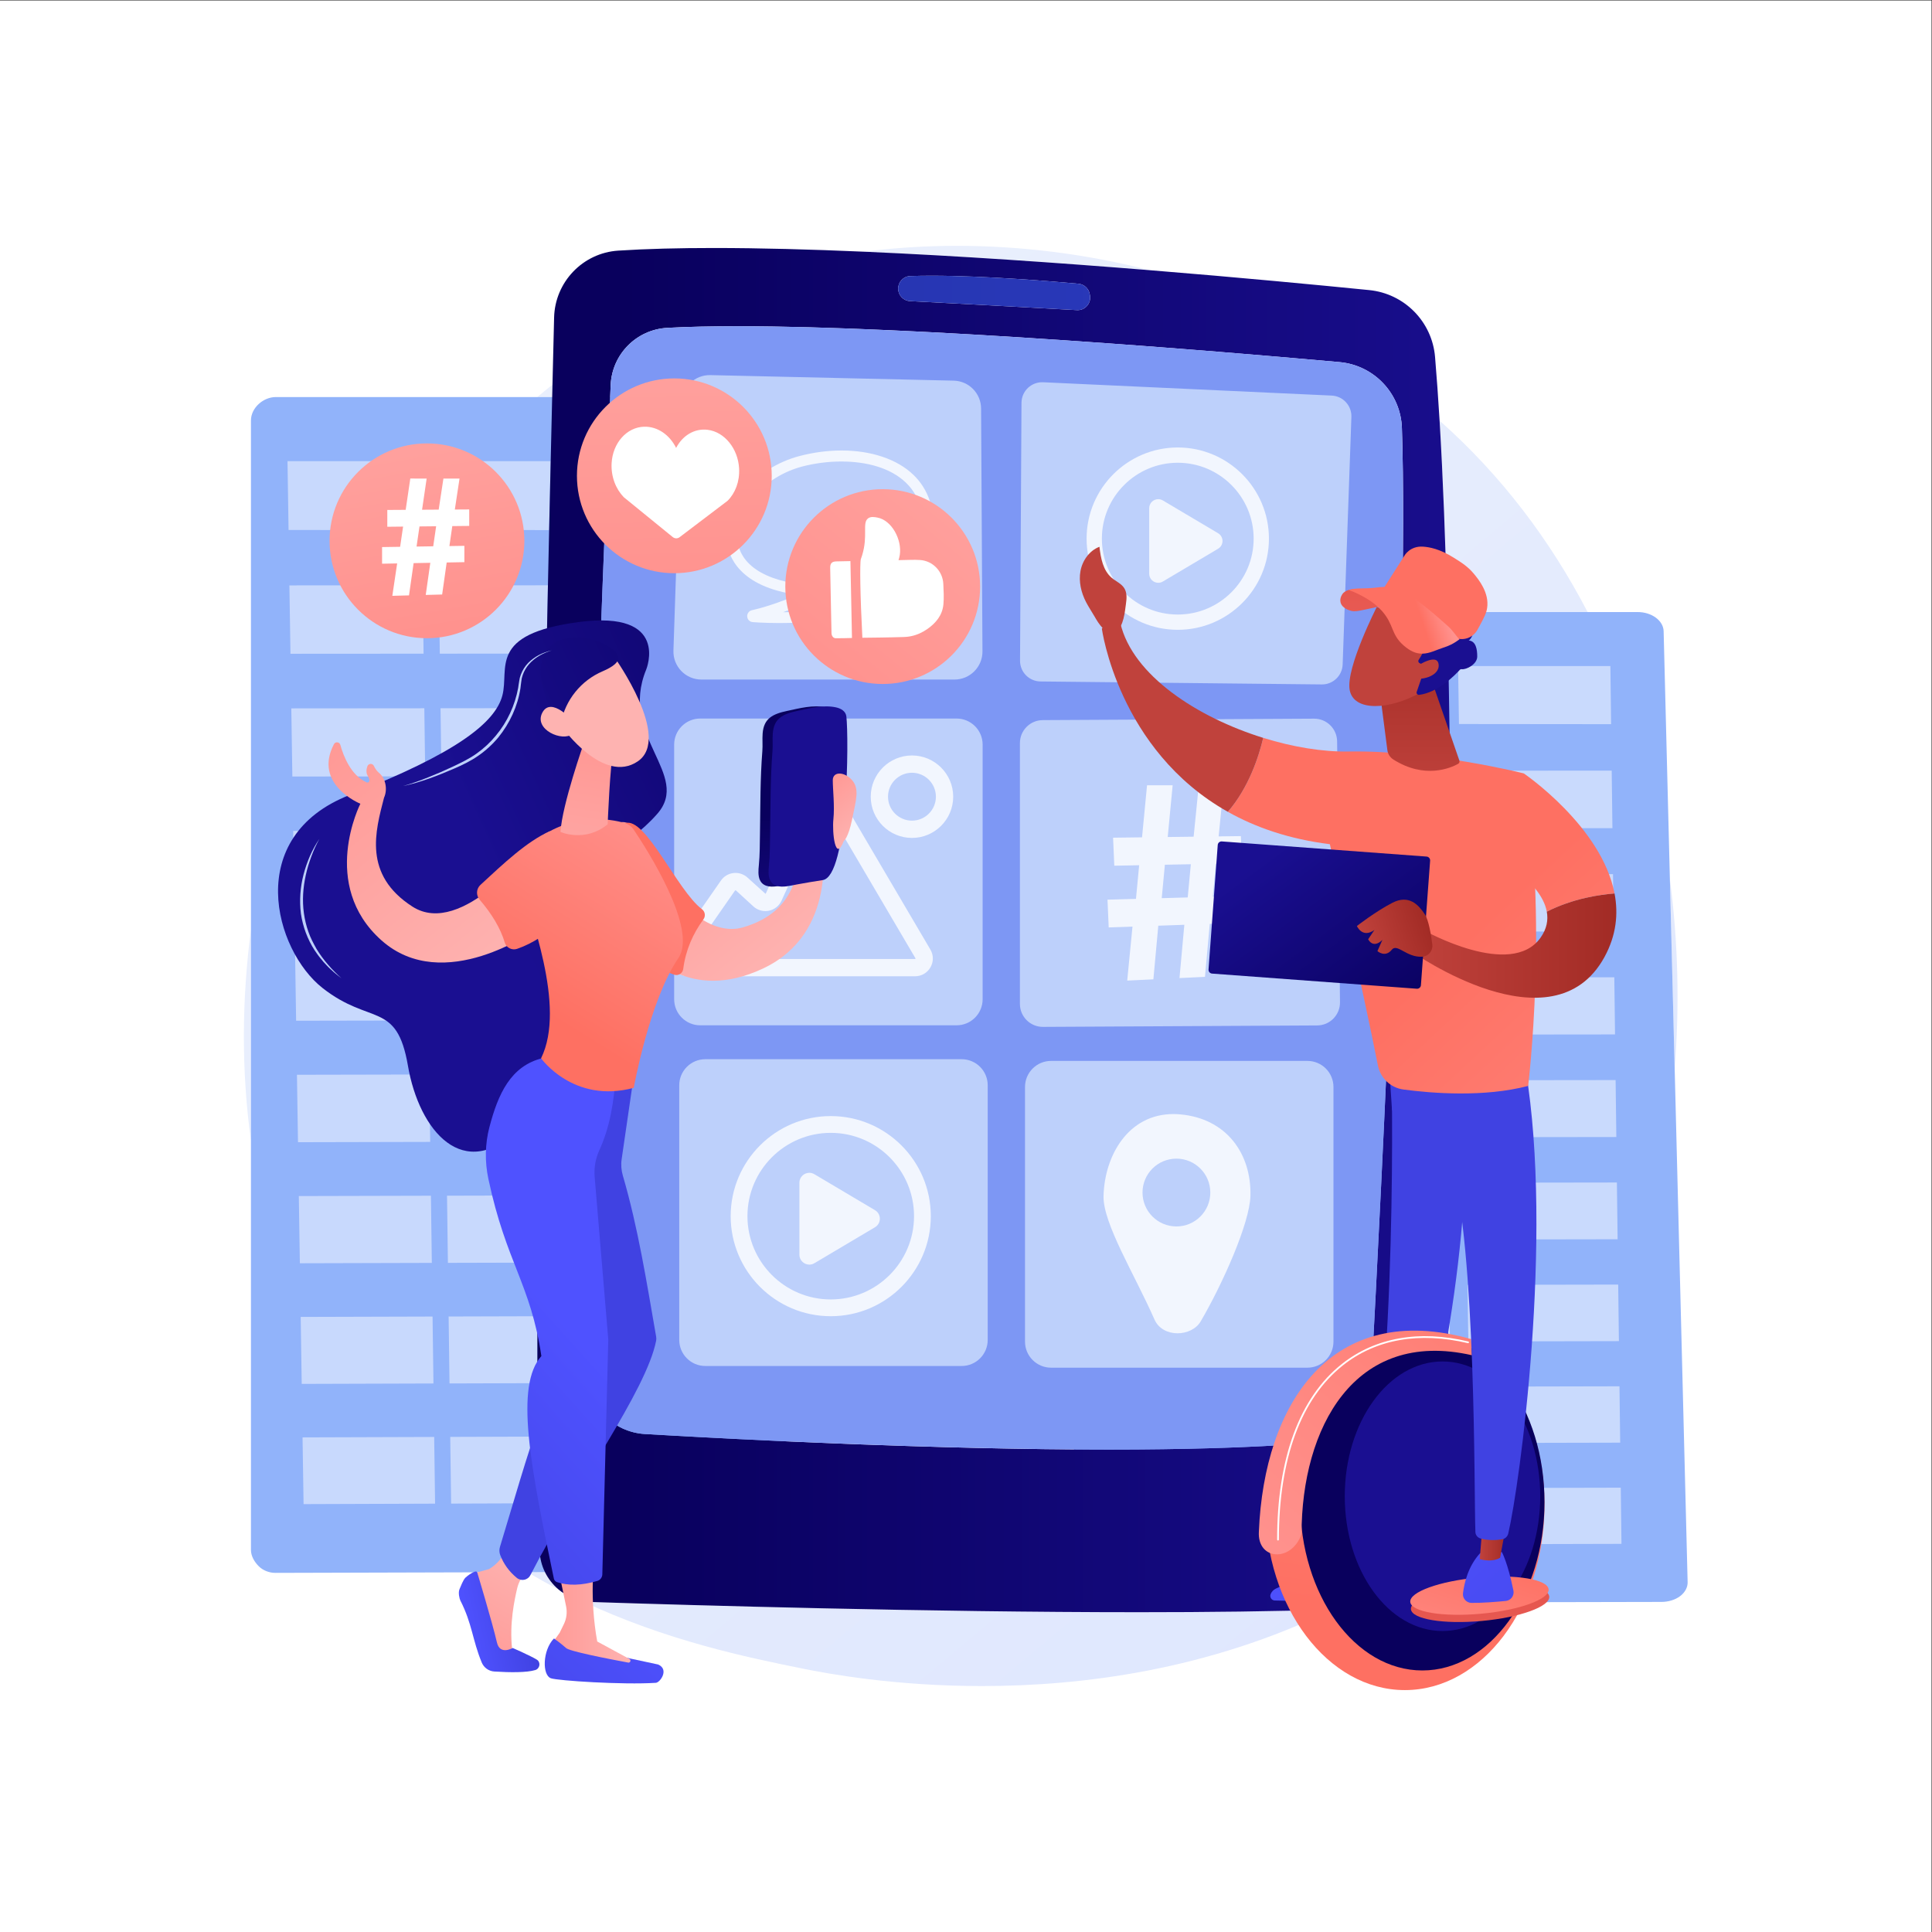 <?xml version="1.0" encoding="UTF-8" standalone="no"?>
<!-- Created with Inkscape (http://www.inkscape.org/) -->

<svg
   version="1.1"
   id="svg2"
   width="4946.667"
   height="4946.667"
   viewBox="0 0 4946.667 4946.667"
   sodipodi:docname="20945089.eps"
   xmlns:inkscape="http://www.inkscape.org/namespaces/inkscape"
   xmlns:sodipodi="http://sodipodi.sourceforge.net/DTD/sodipodi-0.dtd"
   xmlns="http://www.w3.org/2000/svg"
   xmlns:svg="http://www.w3.org/2000/svg">
  <rect x="0" y="0" width="4946.667" height="4946.667" fill="#333333" stroke="none"/>
  <defs
     id="defs6">
    <clipPath
       clipPathUnits="userSpaceOnUse"
       id="clipPath20">
      <path
         d="m 18862.8,4724 c -1669.9,0 -2945.7,233.5 -3454.4,336.9 -1033,209.7 -2605.3,529 -4241.9,1301.5 60.9,-13.5 124,-21.6 188.6,-23.7 1931.2,-63.2 6480.5,-196.4 10506.2,-196.4 1342.2,0 2625.9,14.8 3735.4,51.9 C 23210.5,5031.2 20777.8,4724 18862.8,4724 m -8136.5,1856.7 c -197.8,102.9 -396,213 -593.5,330.5 l 335,1 c 62.6,-127.8 151,-240.5 258.5,-331.5 m -5906.18,8620.7 c -185.02,1332.8 -176.78,2703.4 0,4051.5 v -4051.5 m 27346.48,1381 -91.8,3638.5 c 159.9,-1218.1 186.8,-2445.8 91.8,-3638.5 m -1672.4,8770.8 h -2696.1 c -33.8,1339.8 -81.6,2588.5 -146.9,3676.3 1192.8,-1057.1 2133,-2310.2 2843,-3676.3 M 10606,29482.9 h -285.6 c 94.8,79.4 192,158.6 291.2,237.1 -1.8,-77.4 -3.7,-156.7 -5.6,-237.1 m 11475.4,2436.9 c -1727,140.1 -3664.9,275.7 -5484.4,355 581.3,74.8 1178.9,112.6 1783.7,112.6 1221.1,0 2474.8,-153.8 3700.7,-467.6"
         id="path18" />
    </clipPath>
    <linearGradient
       x1="0"
       y1="0"
       x2="1"
       y2="0"
       gradientUnits="userSpaceOnUse"
       gradientTransform="matrix(-24616.1,30571.6,30571.6,24616.1,35801,-3441.5)"
       spreadMethod="pad"
       id="linearGradient26">
      <stop
         style="stop-opacity:1;stop-color:#dae3fe"
         offset="0"
         id="stop22" />
      <stop
         style="stop-opacity:1;stop-color:#e9effd"
         offset="1"
         id="stop24" />
    </linearGradient>
    <clipPath
       clipPathUnits="userSpaceOnUse"
       id="clipPath100">
      <path
         d="m 21861.3,6142.3 c -4025.7,0 -8575,133.2 -10506.2,196.4 -64.6,2.1 -127.7,10.2 -188.6,23.7 -165.4,36.5 -315.6,112.7 -440.2,218.3 -107.5,91 -195.9,203.7 -258.5,331.5 -62.2,126.9 -99,268.8 -103.7,418.8 -8.7,275 -15.9,577.3 -21.7,903.3 -7.1,393.9 -12.3,822.4 -15.7,1280.9 -2.5,327.9 -4,670.4 -4.8,1026.5 -0.8,411.7 -0.6,841.7 0.6,1285.4 0.9,335.6 2.4,679.2 4.4,1030.1 2.3,420.4 5.4,851.7 9.2,1289.9 2.9,340.5 6.2,684.8 9.8,1033.6 4.5,426.4 9.4,859 14.9,1294.3 4.3,344.1 8.8,689.7 13.6,1037.2 6,431.5 12.4,865.3 19.1,1298.7 5.3,347.3 10.8,694.4 16.6,1040.8 7.1,436.4 14.6,871.7 22.2,1303.2 6.2,350.7 12.6,699.2 19,1044.4 8.2,442.4 16.6,878 25,1307.7 7,354.5 14,704.8 21,1048 9.1,448.9 18.3,887.4 27.3,1312.2 7.8,364 15.5,717.7 23,1060.4 10.2,463.8 20.2,906.6 29.7,1324.2 10.1,440.1 19.7,851.9 28.7,1231.1 1.9,80.4 3.8,159.7 5.6,237.1 11.9,497.4 22.5,931.6 31.4,1290.3 16.9,682.7 550.9,1240.9 1232.4,1285.1 539.4,35 1159.1,50.5 1834.3,50.5 886.7,0 1868.4,-26.7 2887.3,-71.1 1819.5,-79.3 3757.4,-214.9 5484.4,-355 1727.2,-140.2 3243.7,-285 4219,-382.6 675.5,-67.5 1206.5,-606.3 1263.6,-1282.8 32,-379.7 61,-789.2 87.2,-1224.9 65.3,-1087.8 113.1,-2336.5 146.9,-3676.3 104,-4114.7 77.1,-9090.8 27.3,-12923.6 -4.9,-373.8 -10,-736.8 -15.2,-1087 -4.4,-298.7 -8.9,-589 -13.5,-868 -6.2,-381.5 -12.5,-743.7 -18.6,-1083.3 -5.6,-307.8 -11,-596.4 -16.3,-865.1 -4.4,-223.1 -8.6,-432.2 -12.6,-625.6 -3.3,-157.4 -27.6,-309.8 -70.3,-454.1 -151.3,-511.8 -533.5,-924.4 -1027.5,-1117.1 -173.4,-67.7 -360.6,-108.2 -556.5,-116.5 -161.8,-6.7 -327.8,-13 -498.2,-18.7 -1109.5,-37.1 -2393.2,-51.9 -3735.4,-51.9 m -7697,24700.8 c -499.1,0 -953.4,-9.6 -1347.4,-31.1 -591.6,-32.3 -1062.1,-507 -1087.4,-1098.9 -146.1,-3419.3 -606.7,-14794.4 -460.5,-19000.7 21.4,-614.8 505.9,-1111.9 1120.1,-1147.8 1785.7,-104.6 5545.4,-298 8906.4,-298 1398,0 2726.9,33.5 3816.4,120.7 667.8,53.5 1191.8,593.6 1227.9,1262.6 187.9,3488.3 727.6,14080.2 587.4,18239.3 -22.3,663.5 -536.3,1205.4 -1197.5,1264.7 -2393.6,214.9 -8071.9,689.2 -11565.4,689.2 m 3727.2,970.3 c -142.5,0 -280,-2.1 -409.5,-6.7 -129.1,-4.7 -230.6,-111.6 -230.6,-240.8 0,-128.1 99.8,-233.7 227.7,-240.4 631.6,-33.1 2410.8,-126.7 3205.9,-172.8 4.8,-0.3 9.6,-0.4 14.3,-0.4 149.9,0 264.6,136.9 235.8,286.4 l -5.1,26.3 c -20.3,105.2 -107.6,184.4 -214.3,194.2 -472.7,43.3 -1784,154.2 -2824.2,154.2"
         id="path98" />
    </clipPath>
    <linearGradient
       x1="0"
       y1="0"
       x2="1"
       y2="0"
       gradientUnits="userSpaceOnUse"
       gradientTransform="matrix(17548,0,0,-17548,12024.2,19244.1)"
       spreadMethod="pad"
       id="linearGradient106">
      <stop
         style="stop-opacity:1;stop-color:#09005d"
         offset="0"
         id="stop102" />
      <stop
         style="stop-opacity:1;stop-color:#1a0f91"
         offset="1"
         id="stop104" />
    </linearGradient>
    <clipPath
       clipPathUnits="userSpaceOnUse"
       id="clipPath118">
      <path
         d="m 20699.3,31152.3 c -4.7,0 -9.5,0.1 -14.3,0.4 -795.1,46.1 -2574.3,139.7 -3205.9,172.8 -127.9,6.7 -227.7,112.3 -227.7,240.4 0,129.2 101.5,236.1 230.6,240.8 129.5,4.6 267,6.7 409.5,6.7 1040.2,0 2351.5,-110.9 2824.2,-154.2 106.7,-9.8 194,-89 214.3,-194.2 l 5.1,-26.3 c 28.8,-149.5 -85.9,-286.4 -235.8,-286.4"
         id="path116" />
    </clipPath>
    <linearGradient
       x1="0"
       y1="0"
       x2="1"
       y2="0"
       gradientUnits="userSpaceOnUse"
       gradientTransform="matrix(17548,0,0,-17548,12024.2,19244.1)"
       spreadMethod="pad"
       id="linearGradient124">
      <stop
         style="stop-opacity:1;stop-color:#2434ab"
         offset="0"
         id="stop120" />
      <stop
         style="stop-opacity:1;stop-color:#2d3bc5"
         offset="1"
         id="stop122" />
    </linearGradient>
    <clipPath
       clipPathUnits="userSpaceOnUse"
       id="clipPath166">
      <path
         d="m 26702.1,7506.6 c 0,0 70.8,-400.4 105.5,-796.8 13.5,-154.9 -105.9,-289.5 -261.3,-295.9 -527.9,-22 -1657.1,-64.8 -2062.3,-46.7 -60.9,2.7 -100.7,65.1 -78.2,121.7 18.9,47.5 55.4,85.9 101.8,107.2 l 1865.2,857.3 z"
         id="path164" />
    </clipPath>
    <linearGradient
       x1="0"
       y1="0"
       x2="1"
       y2="0"
       gradientUnits="userSpaceOnUse"
       gradientTransform="matrix(6830.31,-7429.46,7429.46,6830.31,24543.1,8060.1)"
       spreadMethod="pad"
       id="linearGradient172">
      <stop
         style="stop-opacity:1;stop-color:#4f52ff"
         offset="0"
         id="stop168" />
      <stop
         style="stop-opacity:1;stop-color:#4042e2"
         offset="1"
         id="stop170" />
    </linearGradient>
    <clipPath
       clipPathUnits="userSpaceOnUse"
       id="clipPath182">
      <path
         d="m 26760.1,7741.9 -56.8,-479 c 0,0 -326.8,-152.1 -549.9,19.2 l 135.3,533.8 z"
         id="path180" />
    </clipPath>
    <linearGradient
       x1="0"
       y1="0"
       x2="1"
       y2="0"
       gradientUnits="userSpaceOnUse"
       gradientTransform="matrix(-606.702,0,0,-606.702,26760.1,7508.3)"
       spreadMethod="pad"
       id="linearGradient188">
      <stop
         style="stop-opacity:1;stop-color:#a22b25"
         offset="0"
         id="stop184" />
      <stop
         style="stop-opacity:1;stop-color:#c0423c"
         offset="1"
         id="stop186" />
    </linearGradient>
    <clipPath
       clipPathUnits="userSpaceOnUse"
       id="clipPath198">
      <path
         d="m 26717.4,16747.1 c 24.5,-125.1 131.8,-6242.1 -522.1,-8983.3 -10.7,-44.7 12,-90.8 54.6,-108.2 100.3,-41 296.9,-100.3 532.5,-108.2 73,-2.5 138.4,44.9 158.9,115 187,636 1082.6,3822.6 1199.4,6866.6 130.6,3401.4 0,115.8 0,115.8 l -76.6,2102.6 z"
         id="path196" />
    </clipPath>
    <linearGradient
       x1="0"
       y1="0"
       x2="1"
       y2="0"
       gradientUnits="userSpaceOnUse"
       gradientTransform="matrix(-4652.38,14666.8,-14666.8,-4652.38,35260.7,-13400.1)"
       spreadMethod="pad"
       id="linearGradient204">
      <stop
         style="stop-opacity:1;stop-color:#4f52ff"
         offset="0"
         id="stop200" />
      <stop
         style="stop-opacity:1;stop-color:#4042e2"
         offset="1"
         id="stop202" />
    </linearGradient>
    <clipPath
       clipPathUnits="userSpaceOnUse"
       id="clipPath214">
      <path
         d="m 29666.3,8199.7 c 0,-1962.4 -1200.8,-3553.3 -2682,-3553.3 -1481.3,0 -2682,1590.9 -2682,3553.3 0,1962.5 1305.3,3180.1 2786.6,3180.1 1481.2,0 2577.4,-1217.6 2577.4,-3180.1 z"
         id="path212" />
    </clipPath>
    <linearGradient
       x1="0"
       y1="0"
       x2="1"
       y2="0"
       gradientUnits="userSpaceOnUse"
       gradientTransform="matrix(1452.15,8963.25,8963.25,-1452.15,26648.2,6104.1)"
       spreadMethod="pad"
       id="linearGradient220">
      <stop
         style="stop-opacity:1;stop-color:#fe7062"
         offset="0"
         id="stop216" />
      <stop
         style="stop-opacity:1;stop-color:#ff928e"
         offset="1"
         id="stop218" />
    </linearGradient>
    <clipPath
       clipPathUnits="userSpaceOnUse"
       id="clipPath230">
      <path
         d="m 29666.3,8259.5 c 0,-1787.1 -1050.5,-3235.9 -2346.3,-3235.9 -1295.8,0 -2346.3,1448.8 -2346.3,3235.9 0,1787.1 1050.5,3235.8 2346.3,3235.8 1295.8,0 2346.3,-1448.7 2346.3,-3235.8 z"
         id="path228" />
    </clipPath>
    <linearGradient
       x1="0"
       y1="0"
       x2="1"
       y2="0"
       gradientUnits="userSpaceOnUse"
       gradientTransform="matrix(9013.33,8212.14,8212.14,-9013.33,29417.7,10170.7)"
       spreadMethod="pad"
       id="linearGradient236">
      <stop
         style="stop-opacity:1;stop-color:#09005d"
         offset="0"
         id="stop232" />
      <stop
         style="stop-opacity:1;stop-color:#1a0f91"
         offset="1"
         id="stop234" />
    </linearGradient>
    <clipPath
       clipPathUnits="userSpaceOnUse"
       id="clipPath246">
      <path
         d="m 29584.2,8369.9 c 0,-1429.8 -840.5,-2588.8 -1877.2,-2588.8 -1036.7,0 -1877.2,1159 -1877.2,2588.8 0,1429.8 840.5,2588.9 1877.2,2588.9 1036.7,0 1877.2,-1159.1 1877.2,-2588.9 z"
         id="path244" />
    </clipPath>
    <linearGradient
       x1="0"
       y1="0"
       x2="1"
       y2="0"
       gradientUnits="userSpaceOnUse"
       gradientTransform="matrix(-7761.46,-5458.07,-5458.07,7761.46,42084.4,18480.5)"
       spreadMethod="pad"
       id="linearGradient252">
      <stop
         style="stop-opacity:1;stop-color:#09005d"
         offset="0"
         id="stop248" />
      <stop
         style="stop-opacity:1;stop-color:#1a0f91"
         offset="1"
         id="stop250" />
    </linearGradient>
    <clipPath
       clipPathUnits="userSpaceOnUse"
       id="clipPath262">
      <path
         d="m 29757.5,6442.9 c 17.6,-191.8 -562.9,-401.6 -1296.6,-468.7 -733.6,-67.1 -1342.6,33.9 -1360.1,225.6 -17.5,191.8 563,401.6 1296.6,468.7 733.6,67.1 1342.6,-33.9 1360.1,-225.6 z"
         id="path260" />
    </clipPath>
    <linearGradient
       x1="0"
       y1="0"
       x2="1"
       y2="0"
       gradientUnits="userSpaceOnUse"
       gradientTransform="matrix(380.911,-3708.97,-3708.97,-380.911,28204.6,8508.1)"
       spreadMethod="pad"
       id="linearGradient268">
      <stop
         style="stop-opacity:1;stop-color:#e1473d"
         offset="0"
         id="stop264" />
      <stop
         style="stop-opacity:1;stop-color:#e9605a"
         offset="1"
         id="stop266" />
    </linearGradient>
    <clipPath
       clipPathUnits="userSpaceOnUse"
       id="clipPath278">
      <path
         d="m 29744.8,6582 c 17.5,-191.8 -563,-401.6 -1296.6,-468.7 -733.6,-67.1 -1342.6,33.9 -1360.1,225.7 -17.6,191.7 562.9,401.5 1296.6,468.6 733.6,67.2 1342.6,-33.9 1360.1,-225.6 z"
         id="path276" />
    </clipPath>
    <linearGradient
       x1="0"
       y1="0"
       x2="1"
       y2="0"
       gradientUnits="userSpaceOnUse"
       gradientTransform="matrix(-884.814,-2671.49,-2671.49,884.814,28694.8,7301)"
       spreadMethod="pad"
       id="linearGradient284">
      <stop
         style="stop-opacity:1;stop-color:#fe7062"
         offset="0"
         id="stop280" />
      <stop
         style="stop-opacity:1;stop-color:#ff928e"
         offset="1"
         id="stop282" />
    </linearGradient>
    <clipPath
       clipPathUnits="userSpaceOnUse"
       id="clipPath294">
      <path
         d="m 24180.1,7691.6 c -34.7,-554.8 631.3,-596.7 819.7,-44.4 0,2016 1002.3,3950 3273.6,3431 l -16.6,310.2 c -2697.2,758.9 -3975.6,-1251.9 -4076.7,-3696.8 z"
         id="path292" />
    </clipPath>
    <linearGradient
       x1="0"
       y1="0"
       x2="1"
       y2="0"
       gradientUnits="userSpaceOnUse"
       gradientTransform="matrix(-6459.52,-7961.75,-7961.75,6459.52,30413.1,15419.4)"
       spreadMethod="pad"
       id="linearGradient300">
      <stop
         style="stop-opacity:1;stop-color:#fe7062"
         offset="0"
         id="stop296" />
      <stop
         style="stop-opacity:1;stop-color:#ff928e"
         offset="1"
         id="stop298" />
    </linearGradient>
    <clipPath
       clipPathUnits="userSpaceOnUse"
       id="clipPath312">
      <path
         d="m 28847.7,7297.7 c 0,0 112.6,-202.1 221.6,-739.3 19.7,-97.1 -48,-189.9 -146.6,-199.6 -174.3,-17.1 -442.6,-39.2 -657.6,-37.7 -99.1,0.7 -176.4,87 -164.4,185.3 23.8,196.1 97.9,517.8 327.1,768.6 z"
         id="path310" />
    </clipPath>
    <linearGradient
       x1="0"
       y1="0"
       x2="1"
       y2="0"
       gradientUnits="userSpaceOnUse"
       gradientTransform="matrix(6830.29,-7429.45,7429.45,6830.29,26075.3,9468.8)"
       spreadMethod="pad"
       id="linearGradient318">
      <stop
         style="stop-opacity:1;stop-color:#4f52ff"
         offset="0"
         id="stop314" />
      <stop
         style="stop-opacity:1;stop-color:#4042e2"
         offset="1"
         id="stop316" />
    </linearGradient>
    <clipPath
       clipPathUnits="userSpaceOnUse"
       id="clipPath328">
      <path
         d="m 28946.6,7913.8 -132.8,-724.3 c 0,0 -131.3,-97.7 -391,-26.9 l 63.4,779.4 z"
         id="path326" />
    </clipPath>
    <linearGradient
       x1="0"
       y1="0"
       x2="1"
       y2="0"
       gradientUnits="userSpaceOnUse"
       gradientTransform="matrix(-523.83,0,0,-523.83,28946.6,7539.4)"
       spreadMethod="pad"
       id="linearGradient334">
      <stop
         style="stop-opacity:1;stop-color:#a22b25"
         offset="0"
         id="stop330" />
      <stop
         style="stop-opacity:1;stop-color:#c0423c"
         offset="1"
         id="stop332" />
    </linearGradient>
    <clipPath
       clipPathUnits="userSpaceOnUse"
       id="clipPath344">
      <path
         d="m 29305.4,16559.4 c 534.7,-3227.4 -116,-7976.7 -335.5,-8906.3 -13.4,-56.9 -59.4,-100.5 -117,-110.1 -98,-16.2 -259.3,-29.4 -418.3,16.7 -54.8,15.9 -93.3,65.4 -95.5,122.4 -29.5,751.5 23.5,5365.1 -474.8,7188.4 -25.2,92.4 -81.7,173 -159.7,228.5 l -967.2,687.6 -74.1,1111.3 z"
         id="path342" />
    </clipPath>
    <linearGradient
       x1="0"
       y1="0"
       x2="1"
       y2="0"
       gradientUnits="userSpaceOnUse"
       gradientTransform="matrix(-4652.39,14666.8,-14666.8,-4652.39,36763.8,-12923.3)"
       spreadMethod="pad"
       id="linearGradient350">
      <stop
         style="stop-opacity:1;stop-color:#4f52ff"
         offset="0"
         id="stop346" />
      <stop
         style="stop-opacity:1;stop-color:#4042e2"
         offset="1"
         id="stop348" />
    </linearGradient>
    <clipPath
       clipPathUnits="userSpaceOnUse"
       id="clipPath360">
      <path
         d="m 26590.1,25502.9 c -5.1,-24.8 -129.6,-51.5 -378.4,-103.8 -127,-26.7 -191.8,-39.7 -257.6,-23 -27.6,7.1 -178.9,45.7 -205.8,166.1 -19.7,88.3 40.4,162.6 43.9,166.9 9.3,11.2 43.3,49.4 119.9,70.4 67.1,18.5 162.2,22.4 350.1,-57.9 121.7,-52.1 342.7,-146.5 327.9,-218.7 z"
         id="path358" />
    </clipPath>
    <linearGradient
       x1="0"
       y1="0"
       x2="1"
       y2="0"
       gradientUnits="userSpaceOnUse"
       gradientTransform="matrix(16.69,-3488.65,-3488.65,-16.69,26155.8,28000.4)"
       spreadMethod="pad"
       id="linearGradient366">
      <stop
         style="stop-opacity:1;stop-color:#e1473d"
         offset="0"
         id="stop362" />
      <stop
         style="stop-opacity:1;stop-color:#e9605a"
         offset="1"
         id="stop364" />
    </linearGradient>
    <clipPath
       clipPathUnits="userSpaceOnUse"
       id="clipPath376">
      <path
         d="m 25897.8,22674.6 c 1602.6,26.5 3370.9,-420.8 3370.9,-420.8 477.7,-2787.3 83.5,-6002.4 83.5,-6002.4 -845.5,-221.7 -1844.3,-142.3 -2394.7,-69.3 -246,32.7 -443.3,218.9 -491.2,462.5 -276.6,1407.1 -922.7,4249.7 -922.7,4249.7 -783,97.1 -1428,323.1 -1959.2,621.7 405.1,469.7 596.2,1067.3 679.1,1420.6 566.6,-176.1 1140,-270.1 1634.3,-262 z"
         id="path374" />
    </clipPath>
    <linearGradient
       x1="0"
       y1="0"
       x2="1"
       y2="0"
       gradientUnits="userSpaceOnUse"
       gradientTransform="matrix(6446.01,-6919.11,6919.11,6446.01,28123.7,19110.1)"
       spreadMethod="pad"
       id="linearGradient382">
      <stop
         style="stop-opacity:1;stop-color:#fe7062"
         offset="0"
         id="stop378" />
      <stop
         style="stop-opacity:1;stop-color:#ff928e"
         offset="1"
         id="stop380" />
    </linearGradient>
    <clipPath
       clipPathUnits="userSpaceOnUse"
       id="clipPath392">
      <path
         d="m 21164,25035.2 c 157.4,190.1 356.7,100.2 356.7,100.2 235.8,-996.2 1472.4,-1804 2742.8,-2198.8 -82.9,-353.3 -274,-950.9 -679.1,-1420.6 C 21476,22701.5 21164,25035.2 21164,25035.2 Z"
         id="path390" />
    </clipPath>
    <linearGradient
       x1="0"
       y1="0"
       x2="1"
       y2="0"
       gradientUnits="userSpaceOnUse"
       gradientTransform="matrix(4228.68,3338.43,-3338.43,4228.68,-131265,-98013)"
       spreadMethod="pad"
       id="linearGradient398">
      <stop
         style="stop-opacity:1;stop-color:#a22b25"
         offset="0"
         id="stop394" />
      <stop
         style="stop-opacity:1;stop-color:#c0423c"
         offset="1"
         id="stop396" />
    </linearGradient>
    <clipPath
       clipPathUnits="userSpaceOnUse"
       id="clipPath408">
      <path
         d="m 21627.3,25513.7 c 14.8,100.3 21.7,209.8 -31.5,296.1 -55.3,89.7 -161.2,132.2 -241.7,200.2 -167.7,141.6 -211.4,378.9 -236.2,597 -192.7,-73.3 -327.1,-263.2 -364.5,-465.9 -37.4,-202.6 12.8,-414.3 107.5,-597.4 49.1,-94.8 109.6,-183.1 162.8,-275.7 77.5,-135.3 216.3,-375.6 412.3,-277.1 149.3,75.1 170.7,382.7 191.3,522.8 z"
         id="path406" />
    </clipPath>
    <linearGradient
       x1="0"
       y1="0"
       x2="1"
       y2="0"
       gradientUnits="userSpaceOnUse"
       gradientTransform="matrix(3721.49,3895.59,-3895.59,3721.49,-132033,-134653)"
       spreadMethod="pad"
       id="linearGradient414">
      <stop
         style="stop-opacity:1;stop-color:#a22b25"
         offset="0"
         id="stop410" />
      <stop
         style="stop-opacity:1;stop-color:#c0423c"
         offset="1"
         id="stop412" />
    </linearGradient>
    <clipPath
       clipPathUnits="userSpaceOnUse"
       id="clipPath424">
      <path
         d="m 28654,20702.1 614.7,1551.7 c 0,0 1496.9,-1017 1743.1,-2306.6 -282.8,-20.8 -797.5,-94.4 -1301.3,-348.8 -110.7,608.9 -1056.5,1103.7 -1056.5,1103.7 z"
         id="path422" />
    </clipPath>
    <linearGradient
       x1="0"
       y1="0"
       x2="1"
       y2="0"
       gradientUnits="userSpaceOnUse"
       gradientTransform="matrix(6445.99,-6919.08,6919.08,6445.99,29795.2,20667.3)"
       spreadMethod="pad"
       id="linearGradient430">
      <stop
         style="stop-opacity:1;stop-color:#fe7062"
         offset="0"
         id="stop426" />
      <stop
         style="stop-opacity:1;stop-color:#ff928e"
         offset="1"
         id="stop428" />
    </linearGradient>
    <clipPath
       clipPathUnits="userSpaceOnUse"
       id="clipPath440">
      <path
         d="m 27345.9,19241.9 c 0,0 1680.6,-949.9 2247.7,-138.8 117.8,168.4 145.9,335.8 116.9,495.3 503.8,254.4 1018.5,328 1301.3,348.8 74.2,-388.8 35,-802.2 -193.5,-1220.1 -993.3,-1817.1 -3694.9,100.4 -3694.9,100.4 z"
         id="path438" />
    </clipPath>
    <linearGradient
       x1="0"
       y1="0"
       x2="1"
       y2="0"
       gradientUnits="userSpaceOnUse"
       gradientTransform="matrix(-3922.47,0,0,-3922.47,31045.9,18945.9)"
       spreadMethod="pad"
       id="linearGradient446">
      <stop
         style="stop-opacity:1;stop-color:#a22b25"
         offset="0"
         id="stop442" />
      <stop
         style="stop-opacity:1;stop-color:#c0423c"
         offset="1"
         id="stop444" />
    </linearGradient>
    <clipPath
       clipPathUnits="userSpaceOnUse"
       id="clipPath456">
      <path
         d="M 27521.1,23975.7 28031,22501 c 8.5,-24.4 -1.6,-51.4 -24.2,-63.9 -139,-76.9 -639.8,-299 -1243.3,83.6 -62.8,39.8 -105.6,104.9 -115.2,178.7 l -165.1,1276.3 z"
         id="path454" />
    </clipPath>
    <linearGradient
       x1="0"
       y1="0"
       x2="1"
       y2="0"
       gradientUnits="userSpaceOnUse"
       gradientTransform="matrix(-22.257,-3160.38,-3160.38,22.257,27271.3,25033.6)"
       spreadMethod="pad"
       id="linearGradient462">
      <stop
         style="stop-opacity:1;stop-color:#a22b25"
         offset="0"
         id="stop458" />
      <stop
         style="stop-opacity:1;stop-color:#c0423c"
         offset="1"
         id="stop460" />
    </linearGradient>
    <clipPath
       clipPathUnits="userSpaceOnUse"
       id="clipPath472">
      <path
         d="m 26444.9,25451.3 c 0,0 -593.3,-1164.1 -521.5,-1589.8 71.8,-425.8 765.8,-395.3 1371.8,-49.4 l 423.4,1138.1 z"
         id="path470" />
    </clipPath>
    <linearGradient
       x1="0"
       y1="0"
       x2="1"
       y2="0"
       gradientUnits="userSpaceOnUse"
       gradientTransform="matrix(-548.033,-3120.51,3120.51,-548.033,42588.5,114280)"
       spreadMethod="pad"
       id="linearGradient478">
      <stop
         style="stop-opacity:1;stop-color:#a22b25"
         offset="0"
         id="stop474" />
      <stop
         style="stop-opacity:1;stop-color:#c0423c"
         offset="1"
         id="stop476" />
    </linearGradient>
    <clipPath
       clipPathUnits="userSpaceOnUse"
       id="clipPath488">
      <path
         d="m 27268.4,24371 c -24.6,10.9 -33.7,41 -19,63.6 44.9,68.5 129,208.3 155.8,330.7 0,0 100.7,64.5 -256.2,149.9 -356.9,85.4 -447,283.9 -558.9,587.7 -111.8,303.7 412.7,866.2 911.4,194.6 11.3,18.8 -211.6,504.8 132.5,350.4 257.1,-115.4 46.2,-290.6 44.4,-384.9 -0.5,-27.3 26.2,-47.6 53.1,-42.6 130.6,24.5 551.8,73.8 583.1,-273.1 38.4,-426.9 -77.8,-527.2 -103.3,-540 137.8,-12 163.1,-168 163,-307.9 0,-151.3 -212,-256.1 -298.2,-243.6 -13.9,2 -27.7,-3 -37.2,-13.5 -74.6,-82.6 -413.5,-436.5 -780.5,-479.4 -31.9,-3.7 -56.9,27.4 -46.4,57.8 l 158.7,461.3 c 7.3,21.5 -2.9,45 -23.6,54.1 z"
         id="path486" />
    </clipPath>
    <linearGradient
       x1="0"
       y1="0"
       x2="1"
       y2="0"
       gradientUnits="userSpaceOnUse"
       gradientTransform="matrix(-1802.76,-3471.98,-3471.98,1802.76,32078.4,33935.1)"
       spreadMethod="pad"
       id="linearGradient494">
      <stop
         style="stop-opacity:1;stop-color:#09005d"
         offset="0"
         id="stop490" />
      <stop
         style="stop-opacity:1;stop-color:#1a0f91"
         offset="1"
         id="stop492" />
    </linearGradient>
    <clipPath
       clipPathUnits="userSpaceOnUse"
       id="clipPath504">
      <path
         d="m 27204.6,24305.5 c 0,0 398.7,273.6 427.8,43.2 29.1,-230.4 -359,-333.7 -551.3,-247.8 z"
         id="path502" />
    </clipPath>
    <linearGradient
       x1="0"
       y1="0"
       x2="1"
       y2="0"
       gradientUnits="userSpaceOnUse"
       gradientTransform="matrix(-548.033,-3120.51,3120.51,-548.033,43159.2,114180)"
       spreadMethod="pad"
       id="linearGradient510">
      <stop
         style="stop-opacity:1;stop-color:#a22b25"
         offset="0"
         id="stop506" />
      <stop
         style="stop-opacity:1;stop-color:#c0423c"
         offset="1"
         id="stop508" />
    </linearGradient>
    <clipPath
       clipPathUnits="userSpaceOnUse"
       id="clipPath520">
      <path
         d="m 26588.6,25828 c 126.7,196.5 259,408.8 385.7,605.3 0,0 104,195 363,175.9 118.3,-8.8 313.1,-40.8 587.6,-213.1 155.5,-97.6 273.5,-171.7 392.2,-316.7 84.6,-103.6 290.4,-355.2 247.5,-646.7 -14.9,-101.9 -59.3,-185.1 -148,-351.3 -13.9,-26.1 -27.8,-51.1 -41.6,-74.8 -81.6,-140.7 -250,-206.3 -404.7,-156 -2.2,0.7 -4.4,1.4 -6.6,2.1 -436.3,142.7 -1079.5,352.9 -1321.9,870 -25.3,54.1 -46.3,83.6 -53.2,105.3 z"
         id="path518" />
    </clipPath>
    <linearGradient
       x1="0"
       y1="0"
       x2="1"
       y2="0"
       gradientUnits="userSpaceOnUse"
       gradientTransform="matrix(1157.32,2047.57,2047.57,-1157.32,28171.1,26636.6)"
       spreadMethod="pad"
       id="linearGradient526">
      <stop
         style="stop-opacity:1;stop-color:#fe7062"
         offset="0"
         id="stop522" />
      <stop
         style="stop-opacity:1;stop-color:#ff928e"
         offset="1"
         id="stop524" />
    </linearGradient>
    <clipPath
       clipPathUnits="userSpaceOnUse"
       id="clipPath536">
      <path
         d="m 25903.2,25776.9 c 4.8,1.5 13.2,3.9 23.5,6.7 111.5,29.4 183.9,20 354.6,27.1 45.6,1.9 70.1,4 93.8,6.4 31.8,3.1 51.8,6.6 118.9,13 52.6,5 132.2,12.7 234.9,-5.4 155.2,-27.4 262.5,-96.2 344.2,-150.4 372.8,-247.2 624.5,-495.9 725.9,-580.4 101.6,-84.7 178.2,-215 235,-263.5 -175.7,-132.4 -284.9,-147.4 -397.2,-191.6 -155.8,-61.3 -270.1,-104.6 -409.8,-75.8 -27.7,5.7 -130,29.4 -263.1,145.3 -254.9,221.9 -181.5,397.8 -422.5,668.5 -143.7,161.3 -324.6,255.2 -392.8,292 -94.9,51.2 -180.1,85.4 -245.4,108.1 z"
         id="path534" />
    </clipPath>
    <linearGradient
       x1="0"
       y1="0"
       x2="1"
       y2="0"
       gradientUnits="userSpaceOnUse"
       gradientTransform="matrix(1201.84,400.611,400.611,-1201.84,26505.2,25117)"
       spreadMethod="pad"
       id="linearGradient544">
      <stop
         style="stop-opacity:1;stop-color:#fe7062"
         offset="0"
         id="stop538" />
      <stop
         style="stop-opacity:1;stop-color:#fe7062"
         offset="0.617"
         id="stop540" />
      <stop
         style="stop-opacity:1;stop-color:#ff928e"
         offset="1"
         id="stop542" />
    </linearGradient>
    <clipPath
       clipPathUnits="userSpaceOnUse"
       id="clipPath554">
      <path
         d="m 27213.8,18118 -3932.7,290.7 c -40.5,3 -70.9,38.2 -67.9,78.8 l 176.8,2391.8 c 2.9,40.5 38.2,70.9 78.8,67.9 l 3932.6,-290.6 c 40.5,-3 71,-38.3 68,-78.8 L 27292.6,18186 c -3,-40.6 -38.3,-71 -78.8,-68 z"
         id="path552" />
    </clipPath>
    <linearGradient
       x1="0"
       y1="0"
       x2="1"
       y2="0"
       gradientUnits="userSpaceOnUse"
       gradientTransform="matrix(-2572.74,3468.61,3468.61,2572.74,27004.5,17290.2)"
       spreadMethod="pad"
       id="linearGradient560">
      <stop
         style="stop-opacity:1;stop-color:#09005d"
         offset="0"
         id="stop556" />
      <stop
         style="stop-opacity:1;stop-color:#1a0f91"
         offset="1"
         id="stop558" />
    </linearGradient>
    <clipPath
       clipPathUnits="userSpaceOnUse"
       id="clipPath570">
      <path
         d="m 27318.6,18733 c 119.6,7.2 207.7,115.1 192.8,234 -23.3,186.3 -69.6,469.9 -144.8,582.4 -116.2,174 -300.2,386.3 -624,218.5 -323.9,-167.7 -679.6,-445.1 -679.6,-445.1 0,0 102.8,-242.7 336.1,-76.3 l -119.9,-178 c 0,0 89,-192.1 273.3,-12.8 l -95.2,-214.9 c 0,0 148.5,-132.9 275.2,25.7 104.5,130.8 282.2,-151.8 586.1,-133.5 z"
         id="path568" />
    </clipPath>
    <linearGradient
       x1="0"
       y1="0"
       x2="1"
       y2="0"
       gradientUnits="userSpaceOnUse"
       gradientTransform="matrix(-1255.33,-415.004,415.004,-1255.33,27435,19384.8)"
       spreadMethod="pad"
       id="linearGradient576">
      <stop
         style="stop-opacity:1;stop-color:#a22b25"
         offset="0"
         id="stop572" />
      <stop
         style="stop-opacity:1;stop-color:#c0423c"
         offset="1"
         id="stop574" />
    </linearGradient>
    <clipPath
       clipPathUnits="userSpaceOnUse"
       id="clipPath586">
      <path
         d="m 10006.1,6780.6 396.9,668.1 c -176.5,90.2 -349.9,186 -519.1,288.4 -57.82,-143.8 -109.39,-270.2 -150.73,-370.6 -67.68,-164.4 -185.9,-302.8 -337.69,-395.3 l -270.79,-74.5 230.11,-1699.6 921.7,-69.8 c -87.8,106.9 -205.8,274.6 -439.61,306 -55.06,488.5 45.5,946.5 96.32,1165.6 14.87,64 39.29,125.2 72.89,181.7 z"
         id="path584" />
    </clipPath>
    <linearGradient
       x1="0"
       y1="0"
       x2="1"
       y2="0"
       gradientUnits="userSpaceOnUse"
       gradientTransform="matrix(1505.19,2656.98,2656.98,-1505.19,8828.96,4473.4)"
       spreadMethod="pad"
       id="linearGradient592">
      <stop
         style="stop-opacity:1;stop-color:#ff928e"
         offset="0"
         id="stop588" />
      <stop
         style="stop-opacity:1;stop-color:#feb3b1"
         offset="1"
         id="stop590" />
    </linearGradient>
    <clipPath
       clipPathUnits="userSpaceOnUse"
       id="clipPath602">
      <path
         d="m 10311.4,5231.3 c -115.7,71.9 -463.38,224.3 -463.38,224.3 0,0 -245.56,-145.3 -303.14,105.4 -88.21,384 -378.92,1346.6 -378.92,1346.6 -22.72,66.9 -211.98,-85.2 -229.02,-104.4 -44.74,-50.3 -83.42,-155.7 -110.41,-217.3 -30.39,-69.4 0.15,-188 15.77,-218.6 229.51,-449.7 229.86,-753.8 410.58,-1190.7 40.92,-99 134.41,-166.4 241.28,-173.3 306.83,-19.8 623.94,-21.3 786.84,27.9 90.1,27.2 110.3,150.4 30.4,200.1 z"
         id="path600" />
    </clipPath>
    <linearGradient
       x1="0"
       y1="0"
       x2="1"
       y2="0"
       gradientUnits="userSpaceOnUse"
       gradientTransform="matrix(1177.75,274.123,274.123,-1177.75,8968.09,5805.3)"
       spreadMethod="pad"
       id="linearGradient608">
      <stop
         style="stop-opacity:1;stop-color:#4f52ff"
         offset="0"
         id="stop604" />
      <stop
         style="stop-opacity:1;stop-color:#4042e2"
         offset="1"
         id="stop606" />
    </linearGradient>
    <clipPath
       clipPathUnits="userSpaceOnUse"
       id="clipPath618">
      <path
         d="m 12181.5,16498.9 -241.1,-1655.8 c -15.4,-105.4 -6.8,-212.6 23.1,-314.9 293.2,-1003.6 455.1,-2036.1 639.6,-3092.7 4.5,-26 4.8,-52.7 -0.3,-78.6 -190.8,-963.9 -1507.7,-2740.2 -2416,-4503.3 -49.8,-96.7 -176,-120.7 -260.05,-51.7 -148.77,122 -254.25,269.2 -319.07,439.9 -19.01,50.1 -20.06,105 -4.45,156.2 518.67,1702.2 1015.67,3618.5 1663.07,4048.2 L 10014.4,15252 Z"
         id="path616" />
    </clipPath>
    <linearGradient
       x1="0"
       y1="0"
       x2="1"
       y2="0"
       gradientUnits="userSpaceOnUse"
       gradientTransform="matrix(-2703.99,-2854.22,-2854.22,2703.99,17553,18914.4)"
       spreadMethod="pad"
       id="linearGradient624">
      <stop
         style="stop-opacity:1;stop-color:#4f52ff"
         offset="0"
         id="stop620" />
      <stop
         style="stop-opacity:1;stop-color:#4042e2"
         offset="1"
         id="stop622" />
    </linearGradient>
    <clipPath
       clipPathUnits="userSpaceOnUse"
       id="clipPath634">
      <path
         d="m 12642.2,5137.8 -680.2,145.8 -1325.2,351.5 c -217.7,-229.1 -223.8,-701.6 -55.5,-761.5 130.4,-46.4 1382.7,-128.7 2016.6,-87.3 81.2,5.3 260.6,256.3 44.3,351.5 z"
         id="path632" />
    </clipPath>
    <linearGradient
       x1="0"
       y1="0"
       x2="1"
       y2="0"
       gradientUnits="userSpaceOnUse"
       gradientTransform="matrix(-3772.42,-4072.88,-4072.88,3772.42,12744.4,6410.8)"
       spreadMethod="pad"
       id="linearGradient640">
      <stop
         style="stop-opacity:1;stop-color:#4f52ff"
         offset="0"
         id="stop636" />
      <stop
         style="stop-opacity:1;stop-color:#4042e2"
         offset="1"
         id="stop638" />
    </linearGradient>
    <clipPath
       clipPathUnits="userSpaceOnUse"
       id="clipPath650">
      <path
         d="m 12090.2,5244.5 -618.6,335.3 c -74.5,405.6 -92.6,813.4 -86.7,1077.9 13.3,593.1 111.1,4769.8 111.1,4769.8 0,0 -317,314.4 -797.3,-273.5 -480.2,-587.8 -637,-1238.7 -499,-1764.6 117,-445.5 545.7,-2514.4 674,-3136.2 23.7,-114.9 8.6,-234.3 -42.9,-339.8 l -81.2,-166.4 -89.2,-124.5 c 0,0 96.6,-65.7 209,-164.5 41,-61.4 803.2,-210.1 1196.3,-283.1 41.9,-7.8 61.9,49.3 24.5,69.6 z"
         id="path648" />
    </clipPath>
    <linearGradient
       x1="0"
       y1="0"
       x2="1"
       y2="0"
       gradientUnits="userSpaceOnUse"
       gradientTransform="matrix(1958.31,0,0,-1958.31,10151.6,8342.8)"
       spreadMethod="pad"
       id="linearGradient656">
      <stop
         style="stop-opacity:1;stop-color:#ff928e"
         offset="0"
         id="stop652" />
      <stop
         style="stop-opacity:1;stop-color:#feb3b1"
         offset="1"
         id="stop654" />
    </linearGradient>
    <clipPath
       clipPathUnits="userSpaceOnUse"
       id="clipPath666">
      <path
         d="m 12412.4,24249.3 c 0,0 466.4,1142.8 -1292.8,912.4 -1759.24,-230.4 -1331.68,-894.6 -1470.74,-1413.6 -139.06,-519 -877.1,-1107.2 -2930.92,-1908 -2053.82,-800.7 -1444.9,-2983.9 -522.38,-3708.5 922.51,-724.6 1425.61,-243 1640.17,-1493.7 214.57,-1250.6 1070.51,-2266.3 2138.43,-1206.1 1067.94,1060.2 2281.74,2313.8 1942.24,3957.7 -339.4,1643.9 45,1332.9 707.7,2087 662.6,754.2 -742,1484.1 -211.7,2772.8 z"
         id="path664" />
    </clipPath>
    <linearGradient
       x1="0"
       y1="0"
       x2="1"
       y2="0"
       gradientUnits="userSpaceOnUse"
       gradientTransform="matrix(-8497.64,-3878.36,3878.36,-8497.64,18089.2,23768.5)"
       spreadMethod="pad"
       id="linearGradient672">
      <stop
         style="stop-opacity:1;stop-color:#09005d"
         offset="0"
         id="stop668" />
      <stop
         style="stop-opacity:1;stop-color:#1a0f91"
         offset="1"
         id="stop670" />
    </linearGradient>
    <clipPath
       clipPathUnits="userSpaceOnUse"
       id="clipPath682">
      <path
         d="m 11817.1,21255.6 c 279.3,283.3 753.7,-464 826.2,-634.7 183.2,-430.9 373.5,-817.7 760.1,-1113 239.1,-182.6 562.3,-299.8 864.9,-212 1089.8,316.2 1094.8,1191.5 1119.4,1847.2 -25.3,186 86.3,370.4 221.4,427.9 156.9,66.8 216.9,229.1 216.9,229.1 0,0 106.7,-236.4 -24.4,-347.2 -45.8,-38.7 -59.2,-84.5 -57.8,-127.8 15.3,2.5 31.1,4.9 47.6,6.9 327.5,41 -1.3,-427.9 -1.3,-427.9 0,0 317.1,-1716.3 -1135.4,-2398.4 -719,-337.7 -1270.5,-257.7 -1645.2,-90.6 -189.3,66.1 -352.6,184.9 -492.2,336.3 -56.3,56.1 -85,94 -85,94 l -0.1,5.5 c -579.7,737.1 -882.9,2133 -615.1,2404.7 z"
         id="path680" />
    </clipPath>
    <linearGradient
       x1="0"
       y1="0"
       x2="1"
       y2="0"
       gradientUnits="userSpaceOnUse"
       gradientTransform="matrix(3324.89,-4087.48,4087.48,3324.89,12030,22903.3)"
       spreadMethod="pad"
       id="linearGradient688">
      <stop
         style="stop-opacity:1;stop-color:#ff928e"
         offset="0"
         id="stop684" />
      <stop
         style="stop-opacity:1;stop-color:#feb3b1"
         offset="1"
         id="stop686" />
    </linearGradient>
    <clipPath
       clipPathUnits="userSpaceOnUse"
       id="clipPath698">
      <path
         d="m 6414.21,22815.6 c 27.85,53.2 106.61,44.8 122.68,-13 59.53,-214.3 203.57,-588.1 505.84,-720.8 11.7,-5.2 25.2,-4 35.81,3.1 10.59,7.2 16.78,19.2 16.45,32 -0.71,26.5 -8.66,54.7 -27.61,83.6 -39.65,60.6 -32.37,130.6 -10.69,191.2 9.29,26 33.42,43.8 61,44.9 27.59,1.1 53.1,-14.5 64.51,-39.7 21.2,-46.6 53.7,-97 103.4,-138.2 113.1,-93.6 167.4,-302.1 90.12,-473.2 -163.6,-635.4 -408.58,-1475.8 545.67,-2089.8 954.23,-614 2298.11,1158.7 2298.11,1158.7 l 60,-1604.7 c 0,0 -1756.5,-1269.4 -2953.97,-201.2 -1197.48,1068.3 -403.76,2622.8 -403.76,2622.8 0,0 -913.35,368.4 -507.56,1144.3 z"
         id="path696" />
    </clipPath>
    <linearGradient
       x1="0"
       y1="0"
       x2="1"
       y2="0"
       gradientUnits="userSpaceOnUse"
       gradientTransform="matrix(4344.25,-5340.65,5340.65,4344.25,5475.29,23983.1)"
       spreadMethod="pad"
       id="linearGradient704">
      <stop
         style="stop-opacity:1;stop-color:#ff928e"
         offset="0"
         id="stop700" />
      <stop
         style="stop-opacity:1;stop-color:#feb3b1"
         offset="1"
         id="stop702" />
    </linearGradient>
    <clipPath
       clipPathUnits="userSpaceOnUse"
       id="clipPath714">
      <path
         d="m 14595.7,20206.3 c -38.4,84.5 -28.8,195.2 -20.1,282.7 20,202.8 18.4,405 21.7,608.8 8.5,527.9 3.8,1057.1 45.6,1583.8 9.1,113.6 -3.1,227.6 5.8,340.8 22.5,287.3 191,372.1 471.3,432 237,50.7 495.5,120.5 740.5,68.4 96.5,-20.5 189.3,-73.2 201.4,-173.9 48.6,-406.6 36.5,-3071 -454.3,-3144.3 -165.7,-24.8 -330.2,-53.8 -494.9,-83.5 -117.1,-21.1 -273.7,-65.5 -391.7,-25.9 -64.4,21.7 -103,62 -125.3,111.1 z"
         id="path712" />
    </clipPath>
    <linearGradient
       x1="0"
       y1="0"
       x2="1"
       y2="0"
       gradientUnits="userSpaceOnUse"
       gradientTransform="matrix(-119.03,-2827,2827,-119.03,15307.7,21402.5)"
       spreadMethod="pad"
       id="linearGradient720">
      <stop
         style="stop-opacity:1;stop-color:#09005d"
         offset="0"
         id="stop716" />
      <stop
         style="stop-opacity:1;stop-color:#1a0f91"
         offset="1"
         id="stop718" />
    </linearGradient>
    <clipPath
       clipPathUnits="userSpaceOnUse"
       id="clipPath730">
      <path
         d="m 14790.4,20206.3 c -38.4,84.5 -28.8,195.2 -20.2,282.7 20.1,202.8 18.4,405 21.7,608.8 8.5,527.9 3.9,1057.1 45.7,1583.8 9,113.6 -3.1,227.6 5.8,340.8 22.5,287.3 190.9,372.1 471.2,432 237.1,50.7 495.6,120.5 740.5,68.4 96.5,-20.5 189.4,-73.2 201.4,-173.9 48.7,-406.6 36.5,-3071 -454.2,-3144.3 -165.7,-24.8 -330.2,-53.8 -494.9,-83.5 -117.2,-21.1 -273.8,-65.5 -391.8,-25.9 -64.4,21.7 -102.9,62 -125.2,111.1 z"
         id="path728" />
    </clipPath>
    <linearGradient
       x1="0"
       y1="0"
       x2="1"
       y2="0"
       gradientUnits="userSpaceOnUse"
       gradientTransform="matrix(-2782.03,-890.25,-890.25,2782.03,22993.6,24212.3)"
       spreadMethod="pad"
       id="linearGradient736">
      <stop
         style="stop-opacity:1;stop-color:#09005d"
         offset="0"
         id="stop732" />
      <stop
         style="stop-opacity:1;stop-color:#1a0f91"
         offset="1"
         id="stop734" />
    </linearGradient>
    <clipPath
       clipPathUnits="userSpaceOnUse"
       id="clipPath746">
      <path
         d="m 16205.5,20952.4 c 0,0 89.1,60.5 162.3,421.9 73.2,361.5 145.8,580.5 0,748.2 -145.8,167.7 -371.9,175 -371.9,0 0,-175 37.9,-497.4 11.7,-748.2 -26.3,-250.8 35.7,-843.9 197.9,-421.9 z"
         id="path744" />
    </clipPath>
    <linearGradient
       x1="0"
       y1="0"
       x2="1"
       y2="0"
       gradientUnits="userSpaceOnUse"
       gradientTransform="matrix(958.038,-1177.77,1177.77,958.038,15572.3,22269.2)"
       spreadMethod="pad"
       id="linearGradient752">
      <stop
         style="stop-opacity:1;stop-color:#ff928e"
         offset="0"
         id="stop748" />
      <stop
         style="stop-opacity:1;stop-color:#feb3b1"
         offset="1"
         id="stop750" />
    </linearGradient>
    <clipPath
       clipPathUnits="userSpaceOnUse"
       id="clipPath764">
      <path
         d="m 10431.7,16787.6 c -625.29,-146.5 -865.9,-697.7 -1031.28,-1328.2 -85.3,-325.1 -89.47,-666.3 -19.6,-995.1 343.3,-1615.9 812.18,-2014.7 1017.48,-3402.1 -506.73,-569.4 -221.8,-2066 240.1,-4274 6.6,-31.9 30,-57.6 60.8,-68 212.7,-71.2 469.2,-65.5 772.5,22.4 56.5,16.4 96,67.9 97.5,126.7 l 114.4,4510.1 -261.7,3124.2 c -14.5,173.3 15.5,347.5 87,506 208.6,452.8 291.8,960.7 316.6,1494.3 z"
         id="path762" />
    </clipPath>
    <linearGradient
       x1="0"
       y1="0"
       x2="1"
       y2="0"
       gradientUnits="userSpaceOnUse"
       gradientTransform="matrix(-4506.65,-4055.99,-4055.99,4506.65,10846.5,11755.8)"
       spreadMethod="pad"
       id="linearGradient770">
      <stop
         style="stop-opacity:1;stop-color:#4f52ff"
         offset="0"
         id="stop766" />
      <stop
         style="stop-opacity:1;stop-color:#4042e2"
         offset="1"
         id="stop768" />
    </linearGradient>
    <clipPath
       clipPathUnits="userSpaceOnUse"
       id="clipPath780">
      <path
         d="m 9212.28,19829 c 232.84,-271.2 400.13,-545.6 483.08,-824.1 29.88,-100.4 139.5,-154.3 238.46,-120.2 153.08,52.9 301.08,127.9 444.88,221.4 126.7,82.5 202.3,224.4 200.5,375.6 l -19.6,1662.6 c -442,-200.9 -874.02,-608.5 -1331.41,-1031.6 -80.9,-74.8 -87.7,-200.1 -15.91,-283.7 z"
         id="path778" />
    </clipPath>
    <linearGradient
       x1="0"
       y1="0"
       x2="1"
       y2="0"
       gradientUnits="userSpaceOnUse"
       gradientTransform="matrix(2403.54,3855.69,3855.69,-2403.54,9118.35,18478.3)"
       spreadMethod="pad"
       id="linearGradient786">
      <stop
         style="stop-opacity:1;stop-color:#fe7062"
         offset="0"
         id="stop782" />
      <stop
         style="stop-opacity:1;stop-color:#ff928e"
         offset="1"
         id="stop784" />
    </linearGradient>
    <clipPath
       clipPathUnits="userSpaceOnUse"
       id="clipPath796">
      <path
         d="m 13123.1,18497.3 c 47,361.8 184.5,675.2 388.2,953.4 45.7,62.4 32.1,149.5 -29.7,196.1 -473.3,356.8 -1085.8,1786.8 -1473.9,1651.3 l 799.8,-2857.9 138.2,-51.2 c 80.3,-29.7 166.3,23.4 177.4,108.3 z"
         id="path794" />
    </clipPath>
    <linearGradient
       x1="0"
       y1="0"
       x2="1"
       y2="0"
       gradientUnits="userSpaceOnUse"
       gradientTransform="matrix(4406.51,5458.07,5458.07,-4406.51,13959.1,21608.1)"
       spreadMethod="pad"
       id="linearGradient802">
      <stop
         style="stop-opacity:1;stop-color:#fe7062"
         offset="0"
         id="stop798" />
      <stop
         style="stop-opacity:1;stop-color:#ff928e"
         offset="1"
         id="stop800" />
    </linearGradient>
    <clipPath
       clipPathUnits="userSpaceOnUse"
       id="clipPath812">
      <path
         d="m 12007.7,21298.1 c -285.5,85.5 -1116.6,243.5 -1907.1,-486 -134.12,-123.7 -188.92,-311.7 -141.09,-487.8 212.29,-781.7 924.39,-2542.9 433.19,-3542.2 0,0 623.2,-879.1 1780.5,-567.5 0,0 301.4,1680.7 856.4,2491.4 383.1,559.7 -611,2101.8 -862.5,2474.4 -38.1,56.4 -94.3,98.1 -159.4,117.7 z"
         id="path810" />
    </clipPath>
    <linearGradient
       x1="0"
       y1="0"
       x2="1"
       y2="0"
       gradientUnits="userSpaceOnUse"
       gradientTransform="matrix(2403.55,3855.7,3855.7,-2403.55,10548.8,17586.6)"
       spreadMethod="pad"
       id="linearGradient818">
      <stop
         style="stop-opacity:1;stop-color:#fe7062"
         offset="0"
         id="stop814" />
      <stop
         style="stop-opacity:1;stop-color:#ff928e"
         offset="1"
         id="stop816" />
    </linearGradient>
    <clipPath
       clipPathUnits="userSpaceOnUse"
       id="clipPath828">
      <path
         d="m 11219.5,22851.1 c 0,0 -422.1,-1194.1 -453.9,-1720.8 0,0 466.6,-212.2 906.2,145.9 0,0 46.1,1192.7 112.8,1406.2 z"
         id="path826" />
    </clipPath>
    <linearGradient
       x1="0"
       y1="0"
       x2="1"
       y2="0"
       gradientUnits="userSpaceOnUse"
       gradientTransform="matrix(-778.97,-4651.55,-4651.55,778.97,11615.5,23600.1)"
       spreadMethod="pad"
       id="linearGradient834">
      <stop
         style="stop-opacity:1;stop-color:#ff928e"
         offset="0"
         id="stop830" />
      <stop
         style="stop-opacity:1;stop-color:#feb3b1"
         offset="1"
         id="stop832" />
    </linearGradient>
    <clipPath
       clipPathUnits="userSpaceOnUse"
       id="clipPath844">
      <path
         d="m 11805.9,24479.2 c 0,0 1104.2,-1545.2 444.1,-1994 -660,-448.8 -1446,649.3 -1446,649.3 0,0 -256.2,845.7 11.7,1132.6 267.9,286.9 990.2,212.1 990.2,212.1 z"
         id="path842" />
    </clipPath>
    <linearGradient
       x1="0"
       y1="0"
       x2="1"
       y2="0"
       gradientUnits="userSpaceOnUse"
       gradientTransform="matrix(532.074,3747.69,-3747.69,532.074,-10115.2,-129390)"
       spreadMethod="pad"
       id="linearGradient850">
      <stop
         style="stop-opacity:1;stop-color:#ff928e"
         offset="0"
         id="stop846" />
      <stop
         style="stop-opacity:1;stop-color:#feb3b1"
         offset="1"
         id="stop848" />
    </linearGradient>
    <clipPath
       clipPathUnits="userSpaceOnUse"
       id="clipPath860">
      <path
         d="m 10435.4,24494.3 c 208.9,503.2 859.4,354.2 859.4,354.2 0,0 507.3,-120.2 578.4,-349.7 31.9,-103.2 -110.5,-203.1 -297,-282.7 -415.3,-177.3 -717.2,-550.7 -802.6,-994.1 l -19.7,-102.1 c 0,0 -527.5,871.2 -318.5,1374.4 z"
         id="path858" />
    </clipPath>
    <linearGradient
       x1="0"
       y1="0"
       x2="1"
       y2="0"
       gradientUnits="userSpaceOnUse"
       gradientTransform="matrix(-8438.48,-4005.37,4005.37,-8438.48,16407.6,26649.6)"
       spreadMethod="pad"
       id="linearGradient866">
      <stop
         style="stop-opacity:1;stop-color:#09005d"
         offset="0"
         id="stop862" />
      <stop
         style="stop-opacity:1;stop-color:#1a0f91"
         offset="1"
         id="stop864" />
    </linearGradient>
    <clipPath
       clipPathUnits="userSpaceOnUse"
       id="clipPath876">
      <path
         d="m 11018,23248.2 c 0,0 -429.7,497.7 -600.7,173.2 -170.9,-324.5 386.9,-568.1 579.9,-408.8 z"
         id="path874" />
    </clipPath>
    <linearGradient
       x1="0"
       y1="0"
       x2="1"
       y2="0"
       gradientUnits="userSpaceOnUse"
       gradientTransform="matrix(532.076,3747.7,-3747.7,532.076,-10950.7,-129271)"
       spreadMethod="pad"
       id="linearGradient882">
      <stop
         style="stop-opacity:1;stop-color:#ff928e"
         offset="0"
         id="stop878" />
      <stop
         style="stop-opacity:1;stop-color:#feb3b1"
         offset="1"
         id="stop880" />
    </linearGradient>
    <clipPath
       clipPathUnits="userSpaceOnUse"
       id="clipPath894">
      <path
         d="m 18825.6,25842.3 c 0,-1033.2 -837.6,-1870.7 -1870.8,-1870.7 -1033.1,0 -1870.7,837.5 -1870.7,1870.7 0,1033.2 837.6,1870.8 1870.7,1870.8 1033.2,0 1870.8,-837.6 1870.8,-1870.8 z"
         id="path892" />
    </clipPath>
    <linearGradient
       x1="0"
       y1="0"
       x2="1"
       y2="0"
       gradientUnits="userSpaceOnUse"
       gradientTransform="matrix(6159.09,7561.16,7561.16,-6159.09,15685,24283.4)"
       spreadMethod="pad"
       id="linearGradient900">
      <stop
         style="stop-opacity:1;stop-color:#ff928e"
         offset="0"
         id="stop896" />
      <stop
         style="stop-opacity:1;stop-color:#feb3b1"
         offset="1"
         id="stop898" />
    </linearGradient>
    <clipPath
       clipPathUnits="userSpaceOnUse"
       id="clipPath914">
      <path
         d="m 14823.2,27970 c 0,-1033.2 -837.6,-1870.7 -1870.7,-1870.7 -1033.2,0 -1870.8,837.5 -1870.8,1870.7 0,1033.2 837.6,1870.8 1870.8,1870.8 1033.1,0 1870.7,-837.6 1870.7,-1870.8 z"
         id="path912" />
    </clipPath>
    <linearGradient
       x1="0"
       y1="0"
       x2="1"
       y2="0"
       gradientUnits="userSpaceOnUse"
       gradientTransform="matrix(-200.293,9964.72,9964.72,200.293,12997.7,25721.5)"
       spreadMethod="pad"
       id="linearGradient920">
      <stop
         style="stop-opacity:1;stop-color:#ff928e"
         offset="0"
         id="stop916" />
      <stop
         style="stop-opacity:1;stop-color:#feb3b1"
         offset="1"
         id="stop918" />
    </linearGradient>
    <clipPath
       clipPathUnits="userSpaceOnUse"
       id="clipPath932">
      <path
         d="m 10071.7,26721.4 c 0,-1033.1 -837.61,-1870.7 -1870.79,-1870.7 -1033.19,0 -1870.75,837.6 -1870.75,1870.7 0,1033.2 837.56,1870.8 1870.75,1870.8 1033.18,0 1870.79,-837.6 1870.79,-1870.8 z"
         id="path930" />
    </clipPath>
    <linearGradient
       x1="0"
       y1="0"
       x2="1"
       y2="0"
       gradientUnits="userSpaceOnUse"
       gradientTransform="matrix(-1452.14,8011.83,8011.83,1452.14,8508.6,25023.8)"
       spreadMethod="pad"
       id="linearGradient938">
      <stop
         style="stop-opacity:1;stop-color:#ff928e"
         offset="0"
         id="stop934" />
      <stop
         style="stop-opacity:1;stop-color:#feb3b1"
         offset="1"
         id="stop936" />
    </linearGradient>
  </defs>
  <sodipodi:namedview
     id="namedview4"
     pagecolor="#ffffff"
     bordercolor="#000000"
     borderopacity="0.25"
     inkscape:showpageshadow="2"
     inkscape:pageopacity="0.0"
     inkscape:pagecheckerboard="0"
     inkscape:deskcolor="#d1d1d1" />
  <g
     id="g8"
     inkscape:groupmode="layer"
     inkscape:label="ink_ext_XXXXXX"
     transform="matrix(1.333,0,0,-1.333,0,4946.667)">
    <g
       id="g10"
       transform="scale(0.1)">
      <path
         d="M 0,0 H 37100 V 37100 H 0 Z"
         style="fill:#ffffff;fill-opacity:1;fill-rule:nonzero;stroke:none"
         id="path12" />
      <g
         id="g14">
        <g
           id="g16"
           clip-path="url(#clipPath20)">
          <path
             d="m 18862.8,4724 c -1669.9,0 -2945.7,233.5 -3454.4,336.9 -1033,209.7 -2605.3,529 -4241.9,1301.5 60.9,-13.5 124,-21.6 188.6,-23.7 1931.2,-63.2 6480.5,-196.4 10506.2,-196.4 1342.2,0 2625.9,14.8 3735.4,51.9 C 23210.5,5031.2 20777.8,4724 18862.8,4724 m -8136.5,1856.7 c -197.8,102.9 -396,213 -593.5,330.5 l 335,1 c 62.6,-127.8 151,-240.5 258.5,-331.5 m -5906.18,8620.7 c -185.02,1332.8 -176.78,2703.4 0,4051.5 v -4051.5 m 27346.48,1381 -91.8,3638.5 c 159.9,-1218.1 186.8,-2445.8 91.8,-3638.5 m -1672.4,8770.8 h -2696.1 c -33.8,1339.8 -81.6,2588.5 -146.9,3676.3 1192.8,-1057.1 2133,-2310.2 2843,-3676.3 M 10606,29482.9 h -285.6 c 94.8,79.4 192,158.6 291.2,237.1 -1.8,-77.4 -3.7,-156.7 -5.6,-237.1 m 11475.4,2436.9 c -1727,140.1 -3664.9,275.7 -5484.4,355 581.3,74.8 1178.9,112.6 1783.7,112.6 1221.1,0 2474.8,-153.8 3700.7,-467.6"
             style="fill:url(#linearGradient26);fill-opacity:1;fill-rule:nonzero;stroke:none"
             id="path28" />
        </g>
      </g>
      <path
         d="m 31954.6,24985.3 c -5.1,201.8 -227,367.9 -498.9,367.9 H 21176.5 c -275.6,0 -546.3,-174.7 -546.3,-379.3 V 6688.7 c 0,-98.4 76.4,-192.8 170.2,-262.3 93.9,-69.5 233,-108.4 365.6,-108.1 l 10747.5,21.8 c 133.7,0.2 264.7,40.3 358.2,111.3 93.6,70.9 146.3,169 143.8,268.2 l -460.9,18265.7"
         style="fill:#91b3fa;fill-opacity:1;fill-rule:nonzero;stroke:none"
         id="path30" />
      <path
         d="m 30945.8,23199.7 -2922.4,2.9 -16.8,1113 h 2925.2 l 14,-1115.9"
         style="fill:#c9dafd;fill-opacity:1;fill-rule:nonzero;stroke:none"
         id="path32" />
      <path
         d="m 28053.7,21200.4 -16.8,1105.7 2920.2,0.9 13.9,-1105.3 -2917.3,-1.3"
         style="fill:#c9dafd;fill-opacity:1;fill-rule:nonzero;stroke:none"
         id="path34" />
      <path
         d="m 28083.8,19215.3 -16.7,1102 2915.1,1.7 13.9,-1101.4 -2912.3,-2.3"
         style="fill:#c9dafd;fill-opacity:1;fill-rule:nonzero;stroke:none"
         id="path36" />
      <path
         d="m 28113.9,17237.1 -16.7,1098.2 2910,2.6 13.9,-1097.6 -2907.2,-3.2"
         style="fill:#c9dafd;fill-opacity:1;fill-rule:nonzero;stroke:none"
         id="path38" />
      <path
         d="m 28143.8,15265.8 -16.6,1094.3 2905,3.6 13.8,-1093.9 -2902.2,-4"
         style="fill:#c9dafd;fill-opacity:1;fill-rule:nonzero;stroke:none"
         id="path40" />
      <path
         d="m 28173.6,13301.2 -16.5,1090.6 2900,4.4 13.7,-1090.1 -2897.2,-4.9"
         style="fill:#c9dafd;fill-opacity:1;fill-rule:nonzero;stroke:none"
         id="path42" />
      <path
         d="m 27810.2,11342.6 c 5.2,350.2 10.3,713.2 15.2,1087 h 8.2 l 16.9,-1086.9 -40.3,-0.1"
         style="fill:#c9dafd;fill-opacity:1;fill-rule:nonzero;stroke:none"
         id="path44" />
      <path
         d="m 28203.4,11343.4 -16.5,1086.8 2895,5.3 13.7,-1086.3 -2892.2,-5.8"
         style="fill:#c9dafd;fill-opacity:1;fill-rule:nonzero;stroke:none"
         id="path46" />
      <path
         d="m 27778.1,9391.3 c 6.1,339.6 12.4,701.8 18.6,1083.3 l 67.3,0.1 16.8,-1083.2 -102.7,-0.2"
         style="fill:#c9dafd;fill-opacity:1;fill-rule:nonzero;stroke:none"
         id="path48" />
      <path
         d="m 28233,9392.3 -16.4,1083.1 2890,6.2 13.6,-1082.7 -2887.2,-6.6"
         style="fill:#c9dafd;fill-opacity:1;fill-rule:nonzero;stroke:none"
         id="path50" />
      <path
         d="m 27678.9,7446.5 c 42.7,144.3 67,296.7 70.3,454.1 4,193.4 8.2,402.5 12.6,625.6 l 132.4,0.3 16.7,-1079.4 -232,-0.6"
         style="fill:#c9dafd;fill-opacity:1;fill-rule:nonzero;stroke:none"
         id="path52" />
      <path
         d="m 28262.6,7448 -16.4,1079.4 2885,6.9 13.6,-1078.9 -2882.2,-7.4"
         style="fill:#c9dafd;fill-opacity:1;fill-rule:nonzero;stroke:none"
         id="path54" />
      <path
         d="m 14725.5,29046.3 c -4.5,239.5 -198.6,436.6 -436.4,436.6 H 5297.93 c -241.06,0 -477.81,-207.4 -477.81,-450.1 V 7337.4 c 0,-116.7 66.82,-228.7 148.92,-311.2 82.13,-82.4 203.78,-128.6 319.75,-128.3 l 9400.71,25.9 c 117,0.3 231.5,47.9 313.4,132 81.8,84.2 127.9,200.6 125.7,318.4 l -403.1,21672.1"
         style="fill:#91b3fa;fill-opacity:1;fill-rule:nonzero;stroke:none"
         id="path56" />
      <path
         d="m 8103.98,26926.3 -2561.37,3.5 -20.33,1322 h 2563.87 l 17.83,-1325.5"
         style="fill:#c8d9fd;fill-opacity:1;fill-rule:nonzero;stroke:none"
         id="path58" />
      <path
         d="m 10547.6,26927.6 -2131.41,2.9 -17.54,1321.3 h 2178.65 c -9.5,-417.6 -19.5,-860.4 -29.7,-1324.2"
         style="fill:#c8d9fd;fill-opacity:1;fill-rule:nonzero;stroke:none"
         id="path60" />
      <path
         d="m 5579.08,24551.8 -20.25,1313.3 2559.39,1.1 17.76,-1312.7 -2556.9,-1.7"
         style="fill:#c8d9fd;fill-opacity:1;fill-rule:nonzero;stroke:none"
         id="path62" />
      <path
         d="m 8447.66,24553.7 -17.48,1312.6 2094.42,0.9 c -9,-424.8 -18.2,-863.3 -27.3,-1312.2 l -2049.64,-1.3"
         style="fill:#c8d9fd;fill-opacity:1;fill-rule:nonzero;stroke:none"
         id="path64" />
      <path
         d="m 5615.42,22194.2 -20.17,1308.8 2554.93,2.1 17.71,-1308.2 -2552.47,-2.7"
         style="fill:#c8d9fd;fill-opacity:1;fill-rule:nonzero;stroke:none"
         id="path66" />
      <path
         d="m 8479.01,22197.2 -17.41,1308.1 2014.7,1.7 c -8.4,-429.7 -16.8,-865.3 -25,-1307.7 l -1972.29,-2.1"
         style="fill:#c8d9fd;fill-opacity:1;fill-rule:nonzero;stroke:none"
         id="path68" />
      <path
         d="m 5651.64,19844.7 -20.11,1304.3 2550.5,3.1 17.65,-1303.6 -2548.04,-3.8"
         style="fill:#c8d9fd;fill-opacity:1;fill-rule:nonzero;stroke:none"
         id="path70" />
      <path
         d="m 8510.25,19848.9 -17.34,1303.6 1939.39,2.4 c -7.6,-431.5 -15.1,-866.8 -22.2,-1303.2 l -1899.85,-2.8"
         style="fill:#c8d9fd;fill-opacity:1;fill-rule:nonzero;stroke:none"
         id="path72" />
      <path
         d="m 5687.74,17503.4 -20.04,1299.7 2546.07,4.2 17.59,-1299.1 -2543.62,-4.8"
         style="fill:#c8d9fd;fill-opacity:1;fill-rule:nonzero;stroke:none"
         id="path74" />
      <path
         d="m 8541.39,17508.8 -17.28,1299.1 1869.39,3 c -6.7,-433.4 -13.1,-867.2 -19.1,-1298.7 l -1833.01,-3.4"
         style="fill:#c8d9fd;fill-opacity:1;fill-rule:nonzero;stroke:none"
         id="path76" />
      <path
         d="m 5723.71,15170.1 -19.96,1295.3 2541.65,5.2 17.52,-1294.7 -2539.21,-5.8"
         style="fill:#c8d9fd;fill-opacity:1;fill-rule:nonzero;stroke:none"
         id="path78" />
      <path
         d="m 8572.43,15176.7 -17.23,1294.6 1805.6,3.7 c -5.5,-435.3 -10.4,-867.9 -14.9,-1294.3 l -1773.47,-4"
         style="fill:#c8d9fd;fill-opacity:1;fill-rule:nonzero;stroke:none"
         id="path80" />
      <path
         d="m 5759.57,12844.9 -19.91,1290.8 2537.26,6.3 17.47,-1290.2 -2534.82,-6.9"
         style="fill:#c8d9fd;fill-opacity:1;fill-rule:nonzero;stroke:none"
         id="path82" />
      <path
         d="m 8603.35,12852.6 -17.16,1290.1 1749.91,4.4 c -3.8,-438.2 -6.9,-869.5 -9.2,-1289.9 l -1723.55,-4.6"
         style="fill:#c8d9fd;fill-opacity:1;fill-rule:nonzero;stroke:none"
         id="path84" />
      <path
         d="m 5795.29,10527.7 -19.84,1286.4 2532.88,7.3 17.41,-1285.8 -2530.45,-7.9"
         style="fill:#c8d9fd;fill-opacity:1;fill-rule:nonzero;stroke:none"
         id="path86" />
      <path
         d="m 8634.18,10536.5 -17.12,1285.7 1705.44,4.9 c -1.2,-443.7 -1.4,-873.7 -0.6,-1285.4 l -1687.72,-5.2"
         style="fill:#c8d9fd;fill-opacity:1;fill-rule:nonzero;stroke:none"
         id="path88" />
      <path
         d="m 5830.89,8218.5 -19.76,1281.9 2528.5,8.3 17.36,-1281.4 -2526.1,-8.8"
         style="fill:#c8d9fd;fill-opacity:1;fill-rule:nonzero;stroke:none"
         id="path90" />
      <path
         d="m 8664.88,8228.4 -17.04,1281.3 1678.86,5.5 c 3.4,-458.5 8.6,-887 15.7,-1280.9 l -1677.52,-5.9"
         style="fill:#c8d9fd;fill-opacity:1;fill-rule:nonzero;stroke:none"
         id="path92" />
      <g
         id="g94">
        <g
           id="g96"
           clip-path="url(#clipPath100)">
          <path
             d="m 21861.3,6142.3 c -4025.7,0 -8575,133.2 -10506.2,196.4 -64.6,2.1 -127.7,10.2 -188.6,23.7 -165.4,36.5 -315.6,112.7 -440.2,218.3 -107.5,91 -195.9,203.7 -258.5,331.5 -62.2,126.9 -99,268.8 -103.7,418.8 -8.7,275 -15.9,577.3 -21.7,903.3 -7.1,393.9 -12.3,822.4 -15.7,1280.9 -2.5,327.9 -4,670.4 -4.8,1026.5 -0.8,411.7 -0.6,841.7 0.6,1285.4 0.9,335.6 2.4,679.2 4.4,1030.1 2.3,420.4 5.4,851.7 9.2,1289.9 2.9,340.5 6.2,684.8 9.8,1033.6 4.5,426.4 9.4,859 14.9,1294.3 4.3,344.1 8.8,689.7 13.6,1037.2 6,431.5 12.4,865.3 19.1,1298.7 5.3,347.3 10.8,694.4 16.6,1040.8 7.1,436.4 14.6,871.7 22.2,1303.2 6.2,350.7 12.6,699.2 19,1044.4 8.2,442.4 16.6,878 25,1307.7 7,354.5 14,704.8 21,1048 9.1,448.9 18.3,887.4 27.3,1312.2 7.8,364 15.5,717.7 23,1060.4 10.2,463.8 20.2,906.6 29.7,1324.2 10.1,440.1 19.7,851.9 28.7,1231.1 1.9,80.4 3.8,159.7 5.6,237.1 11.9,497.4 22.5,931.6 31.4,1290.3 16.9,682.7 550.9,1240.9 1232.4,1285.1 539.4,35 1159.1,50.5 1834.3,50.5 886.7,0 1868.4,-26.7 2887.3,-71.1 1819.5,-79.3 3757.4,-214.9 5484.4,-355 1727.2,-140.2 3243.7,-285 4219,-382.6 675.5,-67.5 1206.5,-606.3 1263.6,-1282.8 32,-379.7 61,-789.2 87.2,-1224.9 65.3,-1087.8 113.1,-2336.5 146.9,-3676.3 104,-4114.7 77.1,-9090.8 27.3,-12923.6 -4.9,-373.8 -10,-736.8 -15.2,-1087 -4.4,-298.7 -8.9,-589 -13.5,-868 -6.2,-381.5 -12.5,-743.7 -18.6,-1083.3 -5.6,-307.8 -11,-596.4 -16.3,-865.1 -4.4,-223.1 -8.6,-432.2 -12.6,-625.6 -3.3,-157.4 -27.6,-309.8 -70.3,-454.1 -151.3,-511.8 -533.5,-924.4 -1027.5,-1117.1 -173.4,-67.7 -360.6,-108.2 -556.5,-116.5 -161.8,-6.7 -327.8,-13 -498.2,-18.7 -1109.5,-37.1 -2393.2,-51.9 -3735.4,-51.9 m -7697,24700.8 c -499.1,0 -953.4,-9.6 -1347.4,-31.1 -591.6,-32.3 -1062.1,-507 -1087.4,-1098.9 -146.1,-3419.3 -606.7,-14794.4 -460.5,-19000.7 21.4,-614.8 505.9,-1111.9 1120.1,-1147.8 1785.7,-104.6 5545.4,-298 8906.4,-298 1398,0 2726.9,33.5 3816.4,120.7 667.8,53.5 1191.8,593.6 1227.9,1262.6 187.9,3488.3 727.6,14080.2 587.4,18239.3 -22.3,663.5 -536.3,1205.4 -1197.5,1264.7 -2393.6,214.9 -8071.9,689.2 -11565.4,689.2 m 3727.2,970.3 c -142.5,0 -280,-2.1 -409.5,-6.7 -129.1,-4.7 -230.6,-111.6 -230.6,-240.8 0,-128.1 99.8,-233.7 227.7,-240.4 631.6,-33.1 2410.8,-126.7 3205.9,-172.8 4.8,-0.3 9.6,-0.4 14.3,-0.4 149.9,0 264.6,136.9 235.8,286.4 l -5.1,26.3 c -20.3,105.2 -107.6,184.4 -214.3,194.2 -472.7,43.3 -1784,154.2 -2824.2,154.2"
             style="fill:url(#linearGradient106);fill-opacity:1;fill-rule:nonzero;stroke:none"
             id="path108" />
        </g>
      </g>
      <path
         d="m 11729.5,29713.1 c -146.1,-3419.3 -606.7,-14794.4 -460.5,-19000.7 21.4,-614.8 505.9,-1111.9 1120.1,-1147.8 2528.5,-148 9014,-474.3 12722.8,-177.3 667.8,53.5 1191.8,593.6 1227.9,1262.6 187.9,3488.3 727.6,14080.2 587.4,18239.3 -22.3,663.5 -536.3,1205.4 -1197.5,1264.7 -2735.5,245.6 -9761.2,830 -12912.8,658.1 -591.6,-32.3 -1062.1,-507 -1087.4,-1098.9"
         style="fill:#7d97f4;fill-opacity:1;fill-rule:nonzero;stroke:none"
         id="path110" />
      <g
         id="g112">
        <g
           id="g114"
           clip-path="url(#clipPath118)">
          <path
             d="m 20699.3,31152.3 c -4.7,0 -9.5,0.1 -14.3,0.4 -795.1,46.1 -2574.3,139.7 -3205.9,172.8 -127.9,6.7 -227.7,112.3 -227.7,240.4 0,129.2 101.5,236.1 230.6,240.8 129.5,4.6 267,6.7 409.5,6.7 1040.2,0 2351.5,-110.9 2824.2,-154.2 106.7,-9.8 194,-89 214.3,-194.2 l 5.1,-26.3 c 28.8,-149.5 -85.9,-286.4 -235.8,-286.4"
             style="fill:url(#linearGradient124);fill-opacity:1;fill-rule:nonzero;stroke:none"
             id="path126" />
        </g>
      </g>
      <path
         d="m 18332.6,24056.5 h -4859.4 c -304.4,0 -548.2,252.2 -538.1,556.4 l 159,4771.1 c 9.9,294.9 255.3,527 550.4,520.3 l 4673.8,-106.2 c 291.4,-6.7 524.6,-243.9 526.2,-535.2 L 18871,24598 c 1.7,-298.5 -239.8,-541.5 -538.4,-541.5"
         style="fill:#bdd0fb;fill-opacity:1;fill-rule:nonzero;stroke:none"
         id="path128" />
      <path
         d="m 25388.2,23962.9 -5402.6,56.9 c -218.6,2.3 -394.3,180.9 -393.1,399.5 l 28,4953.2 c 1.3,225.7 190.1,405 415.6,394.6 l 5542.4,-255.8 c 217.5,-10 386.3,-193.3 378.7,-410.8 l -167.8,-4754.3 c -7.6,-215.5 -185.7,-385.5 -401.2,-383.3"
         style="fill:#bdd0fb;fill-opacity:1;fill-rule:nonzero;stroke:none"
         id="path130" />
      <path
         d="m 18373.3,17415.4 h -4923.4 c -276.6,0 -500.8,224.1 -500.8,500.7 V 22807 c 0,276.6 224.2,500.8 500.8,500.8 h 4923.4 c 276.6,0 500.8,-224.2 500.8,-500.8 v -4890.9 c 0,-276.6 -224.2,-500.7 -500.8,-500.7"
         style="fill:#bdd0fb;fill-opacity:1;fill-rule:nonzero;stroke:none"
         id="path132" />
      <path
         d="m 25299.8,17413 -5266.4,-27.9 c -244.3,-1.2 -443.1,196.5 -443.1,440.8 v 5010.9 c 0,242.5 195.9,439.5 438.4,440.8 l 5211.1,27.8 c 242.4,1.3 440.4,-193.4 443.1,-435.9 l 55.3,-5010.8 c 2.7,-244.5 -194,-444.4 -438.4,-445.7"
         style="fill:#bdd0fb;fill-opacity:1;fill-rule:nonzero;stroke:none"
         id="path134" />
      <path
         d="m 18471,10871.8 h -4923.5 c -276.5,0 -500.7,224.2 -500.7,500.8 v 4890.9 c 0,276.6 224.2,500.8 500.7,500.8 H 18471 c 276.5,0 500.7,-224.2 500.7,-500.8 v -4890.9 c 0,-276.6 -224.2,-500.8 -500.7,-500.8"
         style="fill:#bdd0fb;fill-opacity:1;fill-rule:nonzero;stroke:none"
         id="path136" />
      <path
         d="m 25112.2,10839.3 h -4923.5 c -276.5,0 -500.7,224.2 -500.7,500.8 v 4890.8 c 0,276.6 224.2,500.8 500.7,500.8 h 4923.5 c 276.5,0 500.7,-224.2 500.7,-500.8 v -4890.8 c 0,-276.6 -224.2,-500.8 -500.7,-500.8"
         style="fill:#bdd0fb;fill-opacity:1;fill-rule:nonzero;stroke:none"
         id="path138" />
      <path
         d="m 14969,25141.9 c -152.2,0 -283.3,4.6 -383.7,9.9 -50.4,2.7 -92.8,5.5 -126.5,8 -57.4,4.2 -102.3,49 -106.7,106.5 -4.3,58 33.7,109.3 90.4,122.1 303.4,68 636.9,193.2 883,295.9 -1139.8,153.7 -1337.4,753.7 -1367.4,1025 -75.6,684.1 553.5,1420.5 1402.5,1641.6 272.6,70.9 544.3,105.4 803.2,105.4 563.8,0 1066.4,-163.5 1382.9,-469.7 245.4,-237.4 501.8,-680.7 329.5,-1445.2 C 17599.5,25313 15895.5,25141.9 14969,25141.9 m -480.6,43.6 v 0 0 m 1673.5,3059.4 c -258.3,0 -517.1,-35 -748.9,-95.3 -740.2,-192.8 -1311.7,-841.8 -1248.1,-1417.4 57.8,-522.6 632.4,-843.5 1577.4,-873.5 l 415.6,-14.3 -373.4,-183.1 c -19.6,-9.6 -348.2,-169.8 -745.1,-311.7 886.7,6.7 2395.1,177.5 2633.9,1237.5 121.2,538.1 29.9,958.7 -271.2,1249.9 -301.5,291.8 -770.1,407.9 -1240.2,407.9 m -1687.8,-2877.6 h 0.2 -0.2"
         style="fill:#f2f6fe;fill-opacity:1;fill-rule:nonzero;stroke:none"
         id="path140" />
      <path
         d="m 12949.1,18493.4 c -11.1,14.8 -21.1,30.6 -29.8,47.3 -59.1,113 -50.6,248.3 22.2,352.9 l 7.6,10.9 v -411.1"
         style="fill:#e5eafd;fill-opacity:1;fill-rule:nonzero;stroke:none"
         id="path142" />
      <path
         d="m 17575.9,18357.5 h -4354.2 c -108.6,0 -208.8,51 -272.6,135.9 v 411.1 l 898.1,1291.5 c 56.2,80.9 144.6,133.5 242.5,144.4 12.6,1.4 25.1,2.1 37.6,2.1 84.8,0 167.4,-31.7 230.7,-89.7 l 344.7,-310.9 c 4.6,0.9 5.9,3.8 6.6,5.2 l 832.3,1823.8 c 53.1,116.2 165.3,192.5 292.8,199.1 5.2,0.3 10.4,0.4 15.5,0.4 122.2,0 234.2,-62.5 296.3,-168.2 L 17870,18871.8 c 62.9,-106.8 63.7,-234.8 2.2,-342.4 -61.6,-107.6 -172.4,-171.9 -296.3,-171.9 m -3442.3,1650.5 -13.8,-1.5 -905.6,-1302.4 c -1.6,-2.3 -3.2,-4.6 -0.6,-9.6 2.5,-4.9 5.4,-4.9 8.1,-4.9 h 4354.2 c 2.4,0 5.3,0 8,4.6 2.6,4.6 1.1,7.2 -0.1,9.2 L 15860,21633.9 c -1.3,2.3 -3.1,3.7 -8.3,4.5 -5.6,-0.3 -6.9,-2.8 -8,-5.4 l -832.3,-1823.7 c -45.2,-99.1 -135.9,-171.2 -242.7,-192.9 -22.4,-4.5 -45,-6.7 -67.4,-6.7 -84.8,0 -167.7,31.6 -231.1,89.8 l -336.6,308.5"
         style="fill:#f2f6fe;fill-opacity:1;fill-rule:nonzero;stroke:none"
         id="path144" />
      <path
         d="m 17516.7,21014.6 c -436.7,0 -791.9,355.2 -791.9,791.9 0,436.8 355.2,792 791.9,792 436.7,0 792,-355.2 792,-792 0,-436.7 -355.3,-791.9 -792,-791.9 m 0,1251.8 c -253.6,0 -459.9,-206.3 -459.9,-459.9 0,-253.5 206.3,-459.9 459.9,-459.9 253.6,0 459.9,206.4 459.9,459.9 0,253.6 -206.3,459.9 -459.9,459.9"
         style="fill:#f2f6fe;fill-opacity:1;fill-rule:nonzero;stroke:none"
         id="path146" />
      <path
         d="m 21651.1,18274.3 101.4,1037.2 -456.8,-15.9 -23.2,533 546.7,15.2 61.6,646.3 -477.8,-9.2 -23.3,538.2 556.2,6.9 96.2,1000.2 491.9,-0.3 -94.9,-993.8 497.8,6.2 99,987.2 479.2,-0.3 -97.7,-981 426.8,5.3 22.1,-521.1 -501.7,-9.7 -59.2,-633.8 444.1,12.3 21.9,-515.9 -524.6,-18.3 -91.9,-1016.7 -489.6,-23.6 93.1,1023.4 -500.2,-17.4 -94.4,-1030.2 -502.7,-24.2 m 1222.2,2235.1 -498.5,-9.7 -60.8,-642.1 499.4,13.9 59.9,637.9"
         style="fill:#f2f6fe;fill-opacity:1;fill-rule:nonzero;stroke:none"
         id="path148" />
      <path
         d="m 22622.1,25012.1 c -965.5,0 -1751.1,785.5 -1751.1,1751.1 0,965.6 785.6,1751.1 1751.1,1751.1 965.6,0 1751.2,-785.5 1751.2,-1751.1 0,-965.6 -785.6,-1751.1 -1751.2,-1751.1 m 0,3208.8 c -803.7,0 -1457.6,-654 -1457.6,-1457.7 0,-803.8 653.9,-1457.7 1457.6,-1457.7 803.8,0 1457.7,653.9 1457.7,1457.7 0,803.7 -653.9,1457.7 -1457.7,1457.7"
         style="fill:#f2f6fe;fill-opacity:1;fill-rule:nonzero;stroke:none"
         id="path150" />
      <path
         d="m 22247.4,25915 c -90.5,0 -173.8,72.4 -173.8,173.8 v 1259 c 0,101.4 83.3,173.8 173.8,173.8 29.6,0 59.9,-7.7 88.3,-24.6 l 1060.8,-629.5 c 113.3,-67.2 113.3,-231.2 0,-298.5 l -1060.8,-629.4 c -28.4,-16.9 -58.7,-24.6 -88.3,-24.6"
         style="fill:#f2f6fe;fill-opacity:1;fill-rule:nonzero;stroke:none"
         id="path152" />
      <path
         d="m 15956.7,11827.9 c -1059.8,0 -1922.1,862.3 -1922.1,1922 0,1059.8 862.3,1922.1 1922.1,1922.1 1059.8,0 1922,-862.3 1922,-1922.1 0,-1059.7 -862.2,-1922 -1922,-1922 m 0,3522 c -882.3,0 -1600,-717.7 -1600,-1600 0,-882.2 717.7,-1599.9 1600,-1599.9 882.2,0 1599.9,717.7 1599.9,1599.9 0,882.3 -717.7,1600 -1599.9,1600"
         style="fill:#f2f6fe;fill-opacity:1;fill-rule:nonzero;stroke:none"
         id="path154" />
      <path
         d="m 15545.4,12819 c -99.4,0 -190.8,79.4 -190.8,190.8 v 1381.8 c 0,111.3 91.4,190.7 190.8,190.7 32.4,0 65.6,-8.4 96.9,-26.9 l 1164.3,-690.9 c 124.4,-73.8 124.4,-253.9 0,-327.7 l -1164.3,-690.9 c -31.3,-18.5 -64.5,-26.9 -96.9,-26.9"
         style="fill:#f2f6fe;fill-opacity:1;fill-rule:nonzero;stroke:none"
         id="path156" />
      <path
         d="m 22617.5,11499.9 c -182.1,0 -363,83.9 -443,265.6 -382.1,867.3 -991.5,1846 -978.1,2372.7 19.7,775.8 475.8,1572.5 1340.7,1572.5 41.7,0 84.4,-1.8 128.1,-5.6 894.7,-78 1374,-758 1352.6,-1566.9 -13.9,-523.8 -533.5,-1688.3 -954.9,-2409 -86.9,-148.5 -266.7,-229.3 -445.4,-229.3 m -21.3,3354.5 c -359.6,0 -651.1,-291.5 -651.1,-651.1 0,-359.6 291.5,-651.1 651.1,-651.1 359.6,0 651.1,291.5 651.1,651.1 0,359.6 -291.5,651.1 -651.1,651.1"
         style="fill:#f2f6fe;fill-opacity:1;fill-rule:nonzero;stroke:none"
         id="path158" />
      <g
         id="g160">
        <g
           id="g162"
           clip-path="url(#clipPath166)">
          <path
             d="m 26702.1,7506.6 c 0,0 70.8,-400.4 105.5,-796.8 13.5,-154.9 -105.9,-289.5 -261.3,-295.9 -527.9,-22 -1657.1,-64.8 -2062.3,-46.7 -60.9,2.7 -100.7,65.1 -78.2,121.7 18.9,47.5 55.4,85.9 101.8,107.2 l 1865.2,857.3 329.3,53.2"
             style="fill:url(#linearGradient172);fill-opacity:1;fill-rule:nonzero;stroke:none"
             id="path174" />
        </g>
      </g>
      <g
         id="g176">
        <g
           id="g178"
           clip-path="url(#clipPath182)">
          <path
             d="m 26760.1,7741.9 -56.8,-479 c 0,0 -326.8,-152.1 -549.9,19.2 l 135.3,533.8 471.4,-74"
             style="fill:url(#linearGradient188);fill-opacity:1;fill-rule:nonzero;stroke:none"
             id="path190" />
        </g>
      </g>
      <g
         id="g192">
        <g
           id="g194"
           clip-path="url(#clipPath198)">
          <path
             d="m 26717.4,16747.1 c 24.5,-125.1 131.8,-6242.1 -522.1,-8983.3 -10.7,-44.7 12,-90.8 54.6,-108.2 100.3,-41 296.9,-100.3 532.5,-108.2 73,-2.5 138.4,44.9 158.9,115 187,636 1082.6,3822.6 1199.4,6866.6 130.6,3401.4 0,115.8 0,115.8 l -76.6,2102.6 -1346.7,-0.3"
             style="fill:url(#linearGradient204);fill-opacity:1;fill-rule:nonzero;stroke:none"
             id="path206" />
        </g>
      </g>
      <g
         id="g208">
        <g
           id="g210"
           clip-path="url(#clipPath214)">
          <path
             d="m 29666.3,8199.7 c 0,-1962.4 -1200.8,-3553.3 -2682,-3553.3 -1481.3,0 -2682,1590.9 -2682,3553.3 0,1962.5 1305.3,3180.1 2786.6,3180.1 1481.2,0 2577.4,-1217.6 2577.4,-3180.1"
             style="fill:url(#linearGradient220);fill-opacity:1;fill-rule:nonzero;stroke:none"
             id="path222" />
        </g>
      </g>
      <g
         id="g224">
        <g
           id="g226"
           clip-path="url(#clipPath230)">
          <path
             d="m 29666.3,8259.5 c 0,-1787.1 -1050.5,-3235.9 -2346.3,-3235.9 -1295.8,0 -2346.3,1448.8 -2346.3,3235.9 0,1787.1 1050.5,3235.8 2346.3,3235.8 1295.8,0 2346.3,-1448.7 2346.3,-3235.8"
             style="fill:url(#linearGradient236);fill-opacity:1;fill-rule:nonzero;stroke:none"
             id="path238" />
        </g>
      </g>
      <g
         id="g240">
        <g
           id="g242"
           clip-path="url(#clipPath246)">
          <path
             d="m 29584.2,8369.9 c 0,-1429.8 -840.5,-2588.8 -1877.2,-2588.8 -1036.7,0 -1877.2,1159 -1877.2,2588.8 0,1429.8 840.5,2588.9 1877.2,2588.9 1036.7,0 1877.2,-1159.1 1877.2,-2588.9"
             style="fill:url(#linearGradient252);fill-opacity:1;fill-rule:nonzero;stroke:none"
             id="path254" />
        </g>
      </g>
      <g
         id="g256">
        <g
           id="g258"
           clip-path="url(#clipPath262)">
          <path
             d="m 29757.5,6442.9 c 17.6,-191.8 -562.9,-401.6 -1296.6,-468.7 -733.6,-67.1 -1342.6,33.9 -1360.1,225.6 -17.5,191.8 563,401.6 1296.6,468.7 733.6,67.1 1342.6,-33.9 1360.1,-225.6"
             style="fill:url(#linearGradient268);fill-opacity:1;fill-rule:nonzero;stroke:none"
             id="path270" />
        </g>
      </g>
      <g
         id="g272">
        <g
           id="g274"
           clip-path="url(#clipPath278)">
          <path
             d="m 29744.8,6582 c 17.5,-191.8 -563,-401.6 -1296.6,-468.7 -733.6,-67.1 -1342.6,33.9 -1360.1,225.7 -17.6,191.7 562.9,401.5 1296.6,468.6 733.6,67.2 1342.6,-33.9 1360.1,-225.6"
             style="fill:url(#linearGradient284);fill-opacity:1;fill-rule:nonzero;stroke:none"
             id="path286" />
        </g>
      </g>
      <g
         id="g288">
        <g
           id="g290"
           clip-path="url(#clipPath294)">
          <path
             d="m 24180.1,7691.6 c -34.7,-554.8 631.3,-596.7 819.7,-44.4 0,2016 1002.3,3950 3273.6,3431 l -16.6,310.2 c -2697.2,758.9 -3975.6,-1251.9 -4076.7,-3696.8"
             style="fill:url(#linearGradient300);fill-opacity:1;fill-rule:nonzero;stroke:none"
             id="path302" />
        </g>
      </g>
      <path
         d="m 24547.5,7520 c -9.2,0 -16.7,7.5 -16.7,16.7 0,1564.3 430.8,2731.6 1245.8,3375.7 640.4,506.2 1479.4,654.9 2426,430.1 9,-2.1 14.5,-11.1 12.4,-20.1 -2.1,-8.9 -11.2,-14.5 -20.1,-12.3 -936.4,222.3 -1765.5,75.7 -2397.6,-423.9 -806.7,-637.6 -1233.1,-1795.8 -1233.1,-3349.5 0,-9.2 -7.5,-16.7 -16.7,-16.7"
         style="fill:#ffffff;fill-opacity:1;fill-rule:nonzero;stroke:none"
         id="path304" />
      <g
         id="g306">
        <g
           id="g308"
           clip-path="url(#clipPath312)">
          <path
             d="m 28847.7,7297.7 c 0,0 112.6,-202.1 221.6,-739.3 19.7,-97.1 -48,-189.9 -146.6,-199.6 -174.3,-17.1 -442.6,-39.2 -657.6,-37.7 -99.1,0.7 -176.4,87 -164.4,185.3 23.8,196.1 97.9,517.8 327.1,768.6 l 419.9,22.7"
             style="fill:url(#linearGradient318);fill-opacity:1;fill-rule:nonzero;stroke:none"
             id="path320" />
        </g>
      </g>
      <g
         id="g322">
        <g
           id="g324"
           clip-path="url(#clipPath328)">
          <path
             d="m 28946.6,7913.8 -132.8,-724.3 c 0,0 -131.3,-97.7 -391,-26.9 l 63.4,779.4 460.4,-28.2"
             style="fill:url(#linearGradient334);fill-opacity:1;fill-rule:nonzero;stroke:none"
             id="path336" />
        </g>
      </g>
      <g
         id="g338">
        <g
           id="g340"
           clip-path="url(#clipPath344)">
          <path
             d="m 29305.4,16559.4 c 534.7,-3227.4 -116,-7976.7 -335.5,-8906.3 -13.4,-56.9 -59.4,-100.5 -117,-110.1 -98,-16.2 -259.3,-29.4 -418.3,16.7 -54.8,15.9 -93.3,65.4 -95.5,122.4 -29.5,751.5 23.5,5365.1 -474.8,7188.4 -25.2,92.4 -81.7,173 -159.7,228.5 l -967.2,687.6 -74.1,1111.3 2642.1,-338.5"
             style="fill:url(#linearGradient350);fill-opacity:1;fill-rule:nonzero;stroke:none"
             id="path352" />
        </g>
      </g>
      <g
         id="g354">
        <g
           id="g356"
           clip-path="url(#clipPath360)">
          <path
             d="m 26590.1,25502.9 c -5.1,-24.8 -129.6,-51.5 -378.4,-103.8 -127,-26.7 -191.8,-39.7 -257.6,-23 -27.6,7.1 -178.9,45.7 -205.8,166.1 -19.7,88.3 40.4,162.6 43.9,166.9 9.3,11.2 43.3,49.4 119.9,70.4 67.1,18.5 162.2,22.4 350.1,-57.9 121.7,-52.1 342.7,-146.5 327.9,-218.7"
             style="fill:url(#linearGradient366);fill-opacity:1;fill-rule:nonzero;stroke:none"
             id="path368" />
        </g>
      </g>
      <g
         id="g370">
        <g
           id="g372"
           clip-path="url(#clipPath376)">
          <path
             d="m 25897.8,22674.6 c 1602.6,26.5 3370.9,-420.8 3370.9,-420.8 477.7,-2787.3 83.5,-6002.4 83.5,-6002.4 -845.5,-221.7 -1844.3,-142.3 -2394.7,-69.3 -246,32.7 -443.3,218.9 -491.2,462.5 -276.6,1407.1 -922.7,4249.7 -922.7,4249.7 -783,97.1 -1428,323.1 -1959.2,621.7 405.1,469.7 596.2,1067.3 679.1,1420.6 566.6,-176.1 1140,-270.1 1634.3,-262"
             style="fill:url(#linearGradient382);fill-opacity:1;fill-rule:nonzero;stroke:none"
             id="path384" />
        </g>
      </g>
      <g
         id="g386">
        <g
           id="g388"
           clip-path="url(#clipPath392)">
          <path
             d="m 21164,25035.2 c 157.4,190.1 356.7,100.2 356.7,100.2 235.8,-996.2 1472.4,-1804 2742.8,-2198.8 -82.9,-353.3 -274,-950.9 -679.1,-1420.6 C 21476,22701.5 21164,25035.2 21164,25035.2"
             style="fill:url(#linearGradient398);fill-opacity:1;fill-rule:nonzero;stroke:none"
             id="path400" />
        </g>
      </g>
      <g
         id="g402">
        <g
           id="g404"
           clip-path="url(#clipPath408)">
          <path
             d="m 21627.3,25513.7 c 14.8,100.3 21.7,209.8 -31.5,296.1 -55.3,89.7 -161.2,132.2 -241.7,200.2 -167.7,141.6 -211.4,378.9 -236.2,597 -192.7,-73.3 -327.1,-263.2 -364.5,-465.9 -37.4,-202.6 12.8,-414.3 107.5,-597.4 49.1,-94.8 109.6,-183.1 162.8,-275.7 77.5,-135.3 216.3,-375.6 412.3,-277.1 149.3,75.1 170.7,382.7 191.3,522.8"
             style="fill:url(#linearGradient414);fill-opacity:1;fill-rule:nonzero;stroke:none"
             id="path416" />
        </g>
      </g>
      <g
         id="g418">
        <g
           id="g420"
           clip-path="url(#clipPath424)">
          <path
             d="m 28654,20702.1 614.7,1551.7 c 0,0 1496.9,-1017 1743.1,-2306.6 -282.8,-20.8 -797.5,-94.4 -1301.3,-348.8 -110.7,608.9 -1056.5,1103.7 -1056.5,1103.7"
             style="fill:url(#linearGradient430);fill-opacity:1;fill-rule:nonzero;stroke:none"
             id="path432" />
        </g>
      </g>
      <g
         id="g434">
        <g
           id="g436"
           clip-path="url(#clipPath440)">
          <path
             d="m 27345.9,19241.9 c 0,0 1680.6,-949.9 2247.7,-138.8 117.8,168.4 145.9,335.8 116.9,495.3 503.8,254.4 1018.5,328 1301.3,348.8 74.2,-388.8 35,-802.2 -193.5,-1220.1 -993.3,-1817.1 -3694.9,100.4 -3694.9,100.4 l 222.5,414.4"
             style="fill:url(#linearGradient446);fill-opacity:1;fill-rule:nonzero;stroke:none"
             id="path448" />
        </g>
      </g>
      <g
         id="g450">
        <g
           id="g452"
           clip-path="url(#clipPath456)">
          <path
             d="M 27521.1,23975.7 28031,22501 c 8.5,-24.4 -1.6,-51.4 -24.2,-63.9 -139,-76.9 -639.8,-299 -1243.3,83.6 -62.8,39.8 -105.6,104.9 -115.2,178.7 l -165.1,1276.3 h 1037.9"
             style="fill:url(#linearGradient462);fill-opacity:1;fill-rule:nonzero;stroke:none"
             id="path464" />
        </g>
      </g>
      <g
         id="g466">
        <g
           id="g468"
           clip-path="url(#clipPath472)">
          <path
             d="m 26444.9,25451.3 c 0,0 -593.3,-1164.1 -521.5,-1589.8 71.8,-425.8 765.8,-395.3 1371.8,-49.4 l 423.4,1138.1 -1273.7,501.1"
             style="fill:url(#linearGradient478);fill-opacity:1;fill-rule:nonzero;stroke:none"
             id="path480" />
        </g>
      </g>
      <g
         id="g482">
        <g
           id="g484"
           clip-path="url(#clipPath488)">
          <path
             d="m 27268.4,24371 c -24.6,10.9 -33.7,41 -19,63.6 44.9,68.5 129,208.3 155.8,330.7 0,0 100.7,64.5 -256.2,149.9 -356.9,85.4 -447,283.9 -558.9,587.7 -111.8,303.7 412.7,866.2 911.4,194.6 11.3,18.8 -211.6,504.8 132.5,350.4 257.1,-115.4 46.2,-290.6 44.4,-384.9 -0.5,-27.3 26.2,-47.6 53.1,-42.6 130.6,24.5 551.8,73.8 583.1,-273.1 38.4,-426.9 -77.8,-527.2 -103.3,-540 137.8,-12 163.1,-168 163,-307.9 0,-151.3 -212,-256.1 -298.2,-243.6 -13.9,2 -27.7,-3 -37.2,-13.5 -74.6,-82.6 -413.5,-436.5 -780.5,-479.4 -31.9,-3.7 -56.9,27.4 -46.4,57.8 l 158.7,461.3 c 7.3,21.5 -2.9,45 -23.6,54.1 l -78.7,34.9"
             style="fill:url(#linearGradient494);fill-opacity:1;fill-rule:nonzero;stroke:none"
             id="path496" />
        </g>
      </g>
      <g
         id="g498">
        <g
           id="g500"
           clip-path="url(#clipPath504)">
          <path
             d="m 27204.6,24305.5 c 0,0 398.7,273.6 427.8,43.2 29.1,-230.4 -359,-333.7 -551.3,-247.8 l 123.5,204.6"
             style="fill:url(#linearGradient510);fill-opacity:1;fill-rule:nonzero;stroke:none"
             id="path512" />
        </g>
      </g>
      <g
         id="g514">
        <g
           id="g516"
           clip-path="url(#clipPath520)">
          <path
             d="m 26588.6,25828 c 126.7,196.5 259,408.8 385.7,605.3 0,0 104,195 363,175.9 118.3,-8.8 313.1,-40.8 587.6,-213.1 155.5,-97.6 273.5,-171.7 392.2,-316.7 84.6,-103.6 290.4,-355.2 247.5,-646.7 -14.9,-101.9 -59.3,-185.1 -148,-351.3 -13.9,-26.1 -27.8,-51.1 -41.6,-74.8 -81.6,-140.7 -250,-206.3 -404.7,-156 -2.2,0.7 -4.4,1.4 -6.6,2.1 -436.3,142.7 -1079.5,352.9 -1321.9,870 -25.3,54.1 -46.3,83.6 -53.2,105.3"
             style="fill:url(#linearGradient526);fill-opacity:1;fill-rule:nonzero;stroke:none"
             id="path528" />
        </g>
      </g>
      <g
         id="g530">
        <g
           id="g532"
           clip-path="url(#clipPath536)">
          <path
             d="m 25903.2,25776.9 c 4.8,1.5 13.2,3.9 23.5,6.7 111.5,29.4 183.9,20 354.6,27.1 45.6,1.9 70.1,4 93.8,6.4 31.8,3.1 51.8,6.6 118.9,13 52.6,5 132.2,12.7 234.9,-5.4 155.2,-27.4 262.5,-96.2 344.2,-150.4 372.8,-247.2 624.5,-495.9 725.9,-580.4 101.6,-84.7 178.2,-215 235,-263.5 -175.7,-132.4 -284.9,-147.4 -397.2,-191.6 -155.8,-61.3 -270.1,-104.6 -409.8,-75.8 -27.7,5.7 -130,29.4 -263.1,145.3 -254.9,221.9 -181.5,397.8 -422.5,668.5 -143.7,161.3 -324.6,255.2 -392.8,292 -94.9,51.2 -180.1,85.4 -245.4,108.1"
             style="fill:url(#linearGradient544);fill-opacity:1;fill-rule:nonzero;stroke:none"
             id="path546" />
        </g>
      </g>
      <g
         id="g548">
        <g
           id="g550"
           clip-path="url(#clipPath554)">
          <path
             d="m 27213.8,18118 -3932.7,290.7 c -40.5,3 -70.9,38.2 -67.9,78.8 l 176.8,2391.8 c 2.9,40.5 38.2,70.9 78.8,67.9 l 3932.6,-290.6 c 40.5,-3 71,-38.3 68,-78.8 L 27292.6,18186 c -3,-40.6 -38.3,-71 -78.8,-68"
             style="fill:url(#linearGradient560);fill-opacity:1;fill-rule:nonzero;stroke:none"
             id="path562" />
        </g>
      </g>
      <g
         id="g564">
        <g
           id="g566"
           clip-path="url(#clipPath570)">
          <path
             d="m 27318.6,18733 c 119.6,7.2 207.7,115.1 192.8,234 -23.3,186.3 -69.6,469.9 -144.8,582.4 -116.2,174 -300.2,386.3 -624,218.5 -323.9,-167.7 -679.6,-445.1 -679.6,-445.1 0,0 102.8,-242.7 336.1,-76.3 l -119.9,-178 c 0,0 89,-192.1 273.3,-12.8 l -95.2,-214.9 c 0,0 148.5,-132.9 275.2,25.7 104.5,130.8 282.2,-151.8 586.1,-133.5"
             style="fill:url(#linearGradient576);fill-opacity:1;fill-rule:nonzero;stroke:none"
             id="path578" />
        </g>
      </g>
      <g
         id="g580">
        <g
           id="g582"
           clip-path="url(#clipPath586)">
          <path
             d="m 10006.1,6780.6 396.9,668.1 c -176.5,90.2 -349.9,186 -519.1,288.4 -57.82,-143.8 -109.39,-270.2 -150.73,-370.6 -67.68,-164.4 -185.9,-302.8 -337.69,-395.3 l -270.79,-74.5 230.11,-1699.6 921.7,-69.8 c -87.8,106.9 -205.8,274.6 -439.61,306 -55.06,488.5 45.5,946.5 96.32,1165.6 14.87,64 39.29,125.2 72.89,181.7"
             style="fill:url(#linearGradient592);fill-opacity:1;fill-rule:nonzero;stroke:none"
             id="path594" />
        </g>
      </g>
      <g
         id="g596">
        <g
           id="g598"
           clip-path="url(#clipPath602)">
          <path
             d="m 10311.4,5231.3 c -115.7,71.9 -463.38,224.3 -463.38,224.3 0,0 -245.56,-145.3 -303.14,105.4 -88.21,384 -378.92,1346.6 -378.92,1346.6 -22.72,66.9 -211.98,-85.2 -229.02,-104.4 -44.74,-50.3 -83.42,-155.7 -110.41,-217.3 -30.39,-69.4 0.15,-188 15.77,-218.6 229.51,-449.7 229.86,-753.8 410.58,-1190.7 40.92,-99 134.41,-166.4 241.28,-173.3 306.83,-19.8 623.94,-21.3 786.84,27.9 90.1,27.2 110.3,150.4 30.4,200.1"
             style="fill:url(#linearGradient608);fill-opacity:1;fill-rule:nonzero;stroke:none"
             id="path610" />
        </g>
      </g>
      <g
         id="g612">
        <g
           id="g614"
           clip-path="url(#clipPath618)">
          <path
             d="m 12181.5,16498.9 -241.1,-1655.8 c -15.4,-105.4 -6.8,-212.6 23.1,-314.9 293.2,-1003.6 455.1,-2036.1 639.6,-3092.7 4.5,-26 4.8,-52.7 -0.3,-78.6 -190.8,-963.9 -1507.7,-2740.2 -2416,-4503.3 -49.8,-96.7 -176,-120.7 -260.05,-51.7 -148.77,122 -254.25,269.2 -319.07,439.9 -19.01,50.1 -20.06,105 -4.45,156.2 518.67,1702.2 1015.67,3618.5 1663.07,4048.2 l -1251.9,3805.8 2167.1,1246.9"
             style="fill:url(#linearGradient624);fill-opacity:1;fill-rule:nonzero;stroke:none"
             id="path626" />
        </g>
      </g>
      <g
         id="g628">
        <g
           id="g630"
           clip-path="url(#clipPath634)">
          <path
             d="m 12642.2,5137.8 -680.2,145.8 -1325.2,351.5 c -217.7,-229.1 -223.8,-701.6 -55.5,-761.5 130.4,-46.4 1382.7,-128.7 2016.6,-87.3 81.2,5.3 260.6,256.3 44.3,351.5"
             style="fill:url(#linearGradient640);fill-opacity:1;fill-rule:nonzero;stroke:none"
             id="path642" />
        </g>
      </g>
      <g
         id="g644">
        <g
           id="g646"
           clip-path="url(#clipPath650)">
          <path
             d="m 12090.2,5244.5 -618.6,335.3 c -74.5,405.6 -92.6,813.4 -86.7,1077.9 13.3,593.1 111.1,4769.8 111.1,4769.8 0,0 -317,314.4 -797.3,-273.5 -480.2,-587.8 -637,-1238.7 -499,-1764.6 117,-445.5 545.7,-2514.4 674,-3136.2 23.7,-114.9 8.6,-234.3 -42.9,-339.8 l -81.2,-166.4 -89.2,-124.5 c 0,0 96.6,-65.7 209,-164.5 41,-61.4 803.2,-210.1 1196.3,-283.1 41.9,-7.8 61.9,49.3 24.5,69.6"
             style="fill:url(#linearGradient656);fill-opacity:1;fill-rule:nonzero;stroke:none"
             id="path658" />
        </g>
      </g>
      <g
         id="g660">
        <g
           id="g662"
           clip-path="url(#clipPath666)">
          <path
             d="m 12412.4,24249.3 c 0,0 466.4,1142.8 -1292.8,912.4 -1759.24,-230.4 -1331.68,-894.6 -1470.74,-1413.6 -139.06,-519 -877.1,-1107.2 -2930.92,-1908 -2053.82,-800.7 -1444.9,-2983.9 -522.38,-3708.5 922.51,-724.6 1425.61,-243 1640.17,-1493.7 214.57,-1250.6 1070.51,-2266.3 2138.43,-1206.1 1067.94,1060.2 2281.74,2313.8 1942.24,3957.7 -339.4,1643.9 45,1332.9 707.7,2087 662.6,754.2 -742,1484.1 -211.7,2772.8"
             style="fill:url(#linearGradient672);fill-opacity:1;fill-rule:nonzero;stroke:none"
             id="path674" />
        </g>
      </g>
      <g
         id="g676">
        <g
           id="g678"
           clip-path="url(#clipPath682)">
          <path
             d="m 11817.1,21255.6 c 279.3,283.3 753.7,-464 826.2,-634.7 183.2,-430.9 373.5,-817.7 760.1,-1113 239.1,-182.6 562.3,-299.8 864.9,-212 1089.8,316.2 1094.8,1191.5 1119.4,1847.2 -25.3,186 86.3,370.4 221.4,427.9 156.9,66.8 216.9,229.1 216.9,229.1 0,0 106.7,-236.4 -24.4,-347.2 -45.8,-38.7 -59.2,-84.5 -57.8,-127.8 15.3,2.5 31.1,4.9 47.6,6.9 327.5,41 -1.3,-427.9 -1.3,-427.9 0,0 317.1,-1716.3 -1135.4,-2398.4 -719,-337.7 -1270.5,-257.7 -1645.2,-90.6 -189.3,66.1 -352.6,184.9 -492.2,336.3 -56.3,56.1 -85,94 -85,94 l -0.1,5.5 c -579.7,737.1 -882.9,2133 -615.1,2404.7"
             style="fill:url(#linearGradient688);fill-opacity:1;fill-rule:nonzero;stroke:none"
             id="path690" />
        </g>
      </g>
      <g
         id="g692">
        <g
           id="g694"
           clip-path="url(#clipPath698)">
          <path
             d="m 6414.21,22815.6 c 27.85,53.2 106.61,44.8 122.68,-13 59.53,-214.3 203.57,-588.1 505.84,-720.8 11.7,-5.2 25.2,-4 35.81,3.1 10.59,7.2 16.78,19.2 16.45,32 -0.71,26.5 -8.66,54.7 -27.61,83.6 -39.65,60.6 -32.37,130.6 -10.69,191.2 9.29,26 33.42,43.8 61,44.9 27.59,1.1 53.1,-14.5 64.51,-39.7 21.2,-46.6 53.7,-97 103.4,-138.2 113.1,-93.6 167.4,-302.1 90.12,-473.2 -163.6,-635.4 -408.58,-1475.8 545.67,-2089.8 954.23,-614 2298.11,1158.7 2298.11,1158.7 l 60,-1604.7 c 0,0 -1756.5,-1269.4 -2953.97,-201.2 -1197.48,1068.3 -403.76,2622.8 -403.76,2622.8 0,0 -913.35,368.4 -507.56,1144.3"
             style="fill:url(#linearGradient704);fill-opacity:1;fill-rule:nonzero;stroke:none"
             id="path706" />
        </g>
      </g>
      <g
         id="g708">
        <g
           id="g710"
           clip-path="url(#clipPath714)">
          <path
             d="m 14595.7,20206.3 c -38.4,84.5 -28.8,195.2 -20.1,282.7 20,202.8 18.4,405 21.7,608.8 8.5,527.9 3.8,1057.1 45.6,1583.8 9.1,113.6 -3.1,227.6 5.8,340.8 22.5,287.3 191,372.1 471.3,432 237,50.7 495.5,120.5 740.5,68.4 96.5,-20.5 189.3,-73.2 201.4,-173.9 48.6,-406.6 36.5,-3071 -454.3,-3144.3 -165.7,-24.8 -330.2,-53.8 -494.9,-83.5 -117.1,-21.1 -273.7,-65.5 -391.7,-25.9 -64.4,21.7 -103,62 -125.3,111.1"
             style="fill:url(#linearGradient720);fill-opacity:1;fill-rule:nonzero;stroke:none"
             id="path722" />
        </g>
      </g>
      <g
         id="g724">
        <g
           id="g726"
           clip-path="url(#clipPath730)">
          <path
             d="m 14790.4,20206.3 c -38.4,84.5 -28.8,195.2 -20.2,282.7 20.1,202.8 18.4,405 21.7,608.8 8.5,527.9 3.9,1057.1 45.7,1583.8 9,113.6 -3.1,227.6 5.8,340.8 22.5,287.3 190.9,372.1 471.2,432 237.1,50.7 495.6,120.5 740.5,68.4 96.5,-20.5 189.4,-73.2 201.4,-173.9 48.7,-406.6 36.5,-3071 -454.2,-3144.3 -165.7,-24.8 -330.2,-53.8 -494.9,-83.5 -117.2,-21.1 -273.8,-65.5 -391.8,-25.9 -64.4,21.7 -102.9,62 -125.2,111.1"
             style="fill:url(#linearGradient736);fill-opacity:1;fill-rule:nonzero;stroke:none"
             id="path738" />
        </g>
      </g>
      <g
         id="g740">
        <g
           id="g742"
           clip-path="url(#clipPath746)">
          <path
             d="m 16205.5,20952.4 c 0,0 89.1,60.5 162.3,421.9 73.2,361.5 145.8,580.5 0,748.2 -145.8,167.7 -371.9,175 -371.9,0 0,-175 37.9,-497.4 11.7,-748.2 -26.3,-250.8 35.7,-843.9 197.9,-421.9"
             style="fill:url(#linearGradient752);fill-opacity:1;fill-rule:nonzero;stroke:none"
             id="path754" />
        </g>
      </g>
      <path
         d="m 6133.89,20995.2 c -140.43,-206.4 -239.45,-440.4 -303.47,-683.1 -63.37,-243.2 -81.65,-499.2 -50.88,-750.4 36.9,-250.3 125.9,-493 263.29,-704.5 36.45,-51.4 70.34,-104.5 111.4,-152.2 20,-24.2 38.9,-49.3 59.75,-72.7 l 64.1,-68.8 c 41.79,-46.8 91.2,-85.9 136.26,-129 46.94,-41.1 97.11,-78.6 145.86,-117.2 -185.43,166.2 -351.39,353.3 -479.3,563.6 -60.05,107.2 -118.21,215.8 -157.75,332.1 -40.42,115.7 -69.41,235.2 -85.88,356.5 -34.48,243 -16.28,491.6 36.58,732.2 26.06,120.5 62.12,239.1 105.82,354.9 42.44,116.4 94.01,229.6 154.22,338.6"
         style="fill:#bdd0fb;fill-opacity:1;fill-rule:nonzero;stroke:none"
         id="path756" />
      <g
         id="g758">
        <g
           id="g760"
           clip-path="url(#clipPath764)">
          <path
             d="m 10431.7,16787.6 c -625.29,-146.5 -865.9,-697.7 -1031.28,-1328.2 -85.3,-325.1 -89.47,-666.3 -19.6,-995.1 343.3,-1615.9 812.18,-2014.7 1017.48,-3402.1 -506.73,-569.4 -221.8,-2066 240.1,-4274 6.6,-31.9 30,-57.6 60.8,-68 212.7,-71.2 469.2,-65.5 772.5,22.4 56.5,16.4 96,67.9 97.5,126.7 l 114.4,4510.1 -261.7,3124.2 c -14.5,173.3 15.5,347.5 87,506 208.6,452.8 291.8,960.7 316.6,1494.3 l -1393.8,283.7"
             style="fill:url(#linearGradient770);fill-opacity:1;fill-rule:nonzero;stroke:none"
             id="path772" />
        </g>
      </g>
      <g
         id="g774">
        <g
           id="g776"
           clip-path="url(#clipPath780)">
          <path
             d="m 9212.28,19829 c 232.84,-271.2 400.13,-545.6 483.08,-824.1 29.88,-100.4 139.5,-154.3 238.46,-120.2 153.08,52.9 301.08,127.9 444.88,221.4 126.7,82.5 202.3,224.4 200.5,375.6 l -19.6,1662.6 c -442,-200.9 -874.02,-608.5 -1331.41,-1031.6 -80.9,-74.8 -87.7,-200.1 -15.91,-283.7"
             style="fill:url(#linearGradient786);fill-opacity:1;fill-rule:nonzero;stroke:none"
             id="path788" />
        </g>
      </g>
      <g
         id="g790">
        <g
           id="g792"
           clip-path="url(#clipPath796)">
          <path
             d="m 13123.1,18497.3 c 47,361.8 184.5,675.2 388.2,953.4 45.7,62.4 32.1,149.5 -29.7,196.1 -473.3,356.8 -1085.8,1786.8 -1473.9,1651.3 l 799.8,-2857.9 138.2,-51.2 c 80.3,-29.7 166.3,23.4 177.4,108.3"
             style="fill:url(#linearGradient802);fill-opacity:1;fill-rule:nonzero;stroke:none"
             id="path804" />
        </g>
      </g>
      <g
         id="g806">
        <g
           id="g808"
           clip-path="url(#clipPath812)">
          <path
             d="m 12007.7,21298.1 c -285.5,85.5 -1116.6,243.5 -1907.1,-486 -134.12,-123.7 -188.92,-311.7 -141.09,-487.8 212.29,-781.7 924.39,-2542.9 433.19,-3542.2 0,0 623.2,-879.1 1780.5,-567.5 0,0 301.4,1680.7 856.4,2491.4 383.1,559.7 -611,2101.8 -862.5,2474.4 -38.1,56.4 -94.3,98.1 -159.4,117.7"
             style="fill:url(#linearGradient818);fill-opacity:1;fill-rule:nonzero;stroke:none"
             id="path820" />
        </g>
      </g>
      <g
         id="g822">
        <g
           id="g824"
           clip-path="url(#clipPath828)">
          <path
             d="m 11219.5,22851.1 c 0,0 -422.1,-1194.1 -453.9,-1720.8 0,0 466.6,-212.2 906.2,145.9 0,0 46.1,1192.7 112.8,1406.2 l -565.1,168.7"
             style="fill:url(#linearGradient834);fill-opacity:1;fill-rule:nonzero;stroke:none"
             id="path836" />
        </g>
      </g>
      <g
         id="g838">
        <g
           id="g840"
           clip-path="url(#clipPath844)">
          <path
             d="m 11805.9,24479.2 c 0,0 1104.2,-1545.2 444.1,-1994 -660,-448.8 -1446,649.3 -1446,649.3 0,0 -256.2,845.7 11.7,1132.6 267.9,286.9 990.2,212.1 990.2,212.1"
             style="fill:url(#linearGradient850);fill-opacity:1;fill-rule:nonzero;stroke:none"
             id="path852" />
        </g>
      </g>
      <g
         id="g854">
        <g
           id="g856"
           clip-path="url(#clipPath860)">
          <path
             d="m 10435.4,24494.3 c 208.9,503.2 859.4,354.2 859.4,354.2 0,0 507.3,-120.2 578.4,-349.7 31.9,-103.2 -110.5,-203.1 -297,-282.7 -415.3,-177.3 -717.2,-550.7 -802.6,-994.1 l -19.7,-102.1 c 0,0 -527.5,871.2 -318.5,1374.4"
             style="fill:url(#linearGradient866);fill-opacity:1;fill-rule:nonzero;stroke:none"
             id="path868" />
        </g>
      </g>
      <g
         id="g870">
        <g
           id="g872"
           clip-path="url(#clipPath876)">
          <path
             d="m 11018,23248.2 c 0,0 -429.7,497.7 -600.7,173.2 -170.9,-324.5 386.9,-568.1 579.9,-408.8 l 20.8,235.6"
             style="fill:url(#linearGradient882);fill-opacity:1;fill-rule:nonzero;stroke:none"
             id="path884" />
        </g>
      </g>
      <path
         d="m 10600.2,24616.6 c -168.6,-35.8 -331,-115.7 -455.7,-240.7 -61,-63.6 -108.7,-140.3 -139.9,-223.4 l -20.67,-63.4 -11.85,-65.6 c -8.39,-44.2 -12.42,-85 -19.53,-127.4 -61.68,-334.9 -208.8,-654.6 -427.44,-915.4 -107.79,-131.5 -233.32,-248.6 -372.46,-346.6 -138.5,-99.5 -292.9,-172.6 -448.69,-247.1 -155.58,-73.7 -313.44,-142.7 -473.6,-206.1 -159.65,-64.6 -321.9,-123.3 -488.18,-169.8 338.47,71.9 663.16,197.9 980.33,335.1 158.28,67.8 316.77,144.5 460.61,244.5 143.99,99.2 274.65,218.3 386.87,352.8 221.14,271.4 372.84,599.8 426.66,945.5 5.85,42.8 9.05,88.2 15.75,129 l 9.2,62.2 17.7,60.1 c 26.8,79.2 69.8,153 126,216.2 113.1,126.8 270,211.8 434.9,260.1"
         style="fill:#bdd0fb;fill-opacity:1;fill-rule:nonzero;stroke:none"
         id="path886" />
      <g
         id="g888">
        <g
           id="g890"
           clip-path="url(#clipPath894)">
          <path
             d="m 18825.6,25842.3 c 0,-1033.2 -837.6,-1870.7 -1870.8,-1870.7 -1033.1,0 -1870.7,837.5 -1870.7,1870.7 0,1033.2 837.6,1870.8 1870.7,1870.8 1033.2,0 1870.8,-837.6 1870.8,-1870.8"
             style="fill:url(#linearGradient900);fill-opacity:1;fill-rule:nonzero;stroke:none"
             id="path902" />
        </g>
      </g>
      <path
         d="m 16564.1,24859.5 c -43,830.9 -50.7,1437.2 -28.9,1511.4 4.6,15.7 13.4,36.2 24.2,71.2 117.6,383.3 -2.6,621.6 113.7,710 51.6,39.2 120.5,26.7 177.9,16.3 276.3,-49.9 476.2,-422.6 432.1,-717.2 -6.9,-45.9 -18.5,-81.7 -25.4,-101 18.9,0.4 33.6,0.8 48.2,1 122.4,1.1 245.4,9.8 367.2,1.6 243.6,-16.4 435.1,-216.4 445.9,-460.3 5.7,-130.7 14.2,-262.8 1.8,-392.3 -19.9,-207.2 -142.5,-356.7 -308.2,-472.6 -96.1,-67.2 -199.9,-114.3 -311.4,-137.5 -64.8,-13.5 -115.3,-15.5 -141.8,-16.4 -286.7,-9.7 -733,-13.7 -795.3,-14.2"
         style="fill:#ffffff;fill-opacity:1;fill-rule:nonzero;stroke:none"
         id="path904" />
      <path
         d="m 16334.8,26331.7 c 9.9,-494.6 19.7,-983.8 29.6,-1476.5 -105.3,-2.1 -209,-6.9 -312.5,-5 -47.7,0.9 -78.7,43.6 -80.4,97.8 -3,95.7 -4.5,191.4 -6.4,287.1 -6.4,322.4 -12.9,644.8 -19.1,967.2 -1.6,85.7 32.7,121.8 117.3,123.8 89.7,2.2 179.4,3.7 271.5,5.6"
         style="fill:#ffffff;fill-opacity:1;fill-rule:nonzero;stroke:none"
         id="path906" />
      <g
         id="g908">
        <g
           id="g910"
           clip-path="url(#clipPath914)">
          <path
             d="m 14823.2,27970 c 0,-1033.2 -837.6,-1870.7 -1870.7,-1870.7 -1033.2,0 -1870.8,837.5 -1870.8,1870.7 0,1033.2 837.6,1870.8 1870.8,1870.8 1033.1,0 1870.7,-837.6 1870.7,-1870.8"
             style="fill:url(#linearGradient920);fill-opacity:1;fill-rule:nonzero;stroke:none"
             id="path922" />
        </g>
      </g>
      <path
         d="m 14196.5,28110.6 c -20.3,381.6 -279.7,702.3 -602.7,742.8 -256.8,32.3 -485.4,-112.9 -607.1,-347.8 -121.9,246.5 -352.6,414.5 -614.4,407.4 -332.8,-9.1 -603.2,-311.3 -624.6,-700.2 -14,-257 79.2,-493.2 232.3,-652.5 l 939.7,-765.3 c 40.5,-33.1 93.5,-34.5 134,-3.8 l 920.4,698.3 c 146.8,145.2 235.8,369.1 222.4,621.1"
         style="fill:#ffffff;fill-opacity:1;fill-rule:nonzero;stroke:none"
         id="path924" />
      <g
         id="g926">
        <g
           id="g928"
           clip-path="url(#clipPath932)">
          <path
             d="m 10071.7,26721.4 c 0,-1033.1 -837.61,-1870.7 -1870.79,-1870.7 -1033.19,0 -1870.75,837.6 -1870.75,1870.7 0,1033.2 837.56,1870.8 1870.75,1870.8 1033.18,0 1870.79,-837.6 1870.79,-1870.8"
             style="fill:url(#linearGradient938);fill-opacity:1;fill-rule:nonzero;stroke:none"
             id="path940" />
        </g>
      </g>
      <path
         d="m 8321.21,26616 56.04,385.1 -319.72,-3.3 -56.47,-386.6 z m -785.5,-951 92.79,622.1 -289.74,-5.4 v 319.6 l 346.72,5.2 56.92,388.1 -303.26,-3.1 v 322.7 l 352.99,2.2 88.66,601.2 314.06,-0.4 -87.97,-598.8 319.33,2 90.78,596.5 309.2,-0.3 -90.09,-594.2 276.54,1.7 v -316.5 l -325.13,-3.4 -55.6,-383.5 287.61,4.3 v -313.5 l -339.81,-6.4 -87.15,-614.9 -315.28,-8.3 87.83,617.2 -320.6,-6 -88.53,-619.7 -320.27,-8.4"
         style="fill:#ffffff;fill-opacity:1;fill-rule:nonzero;stroke:none"
         id="path942" />
    </g>
  </g>
</svg>
